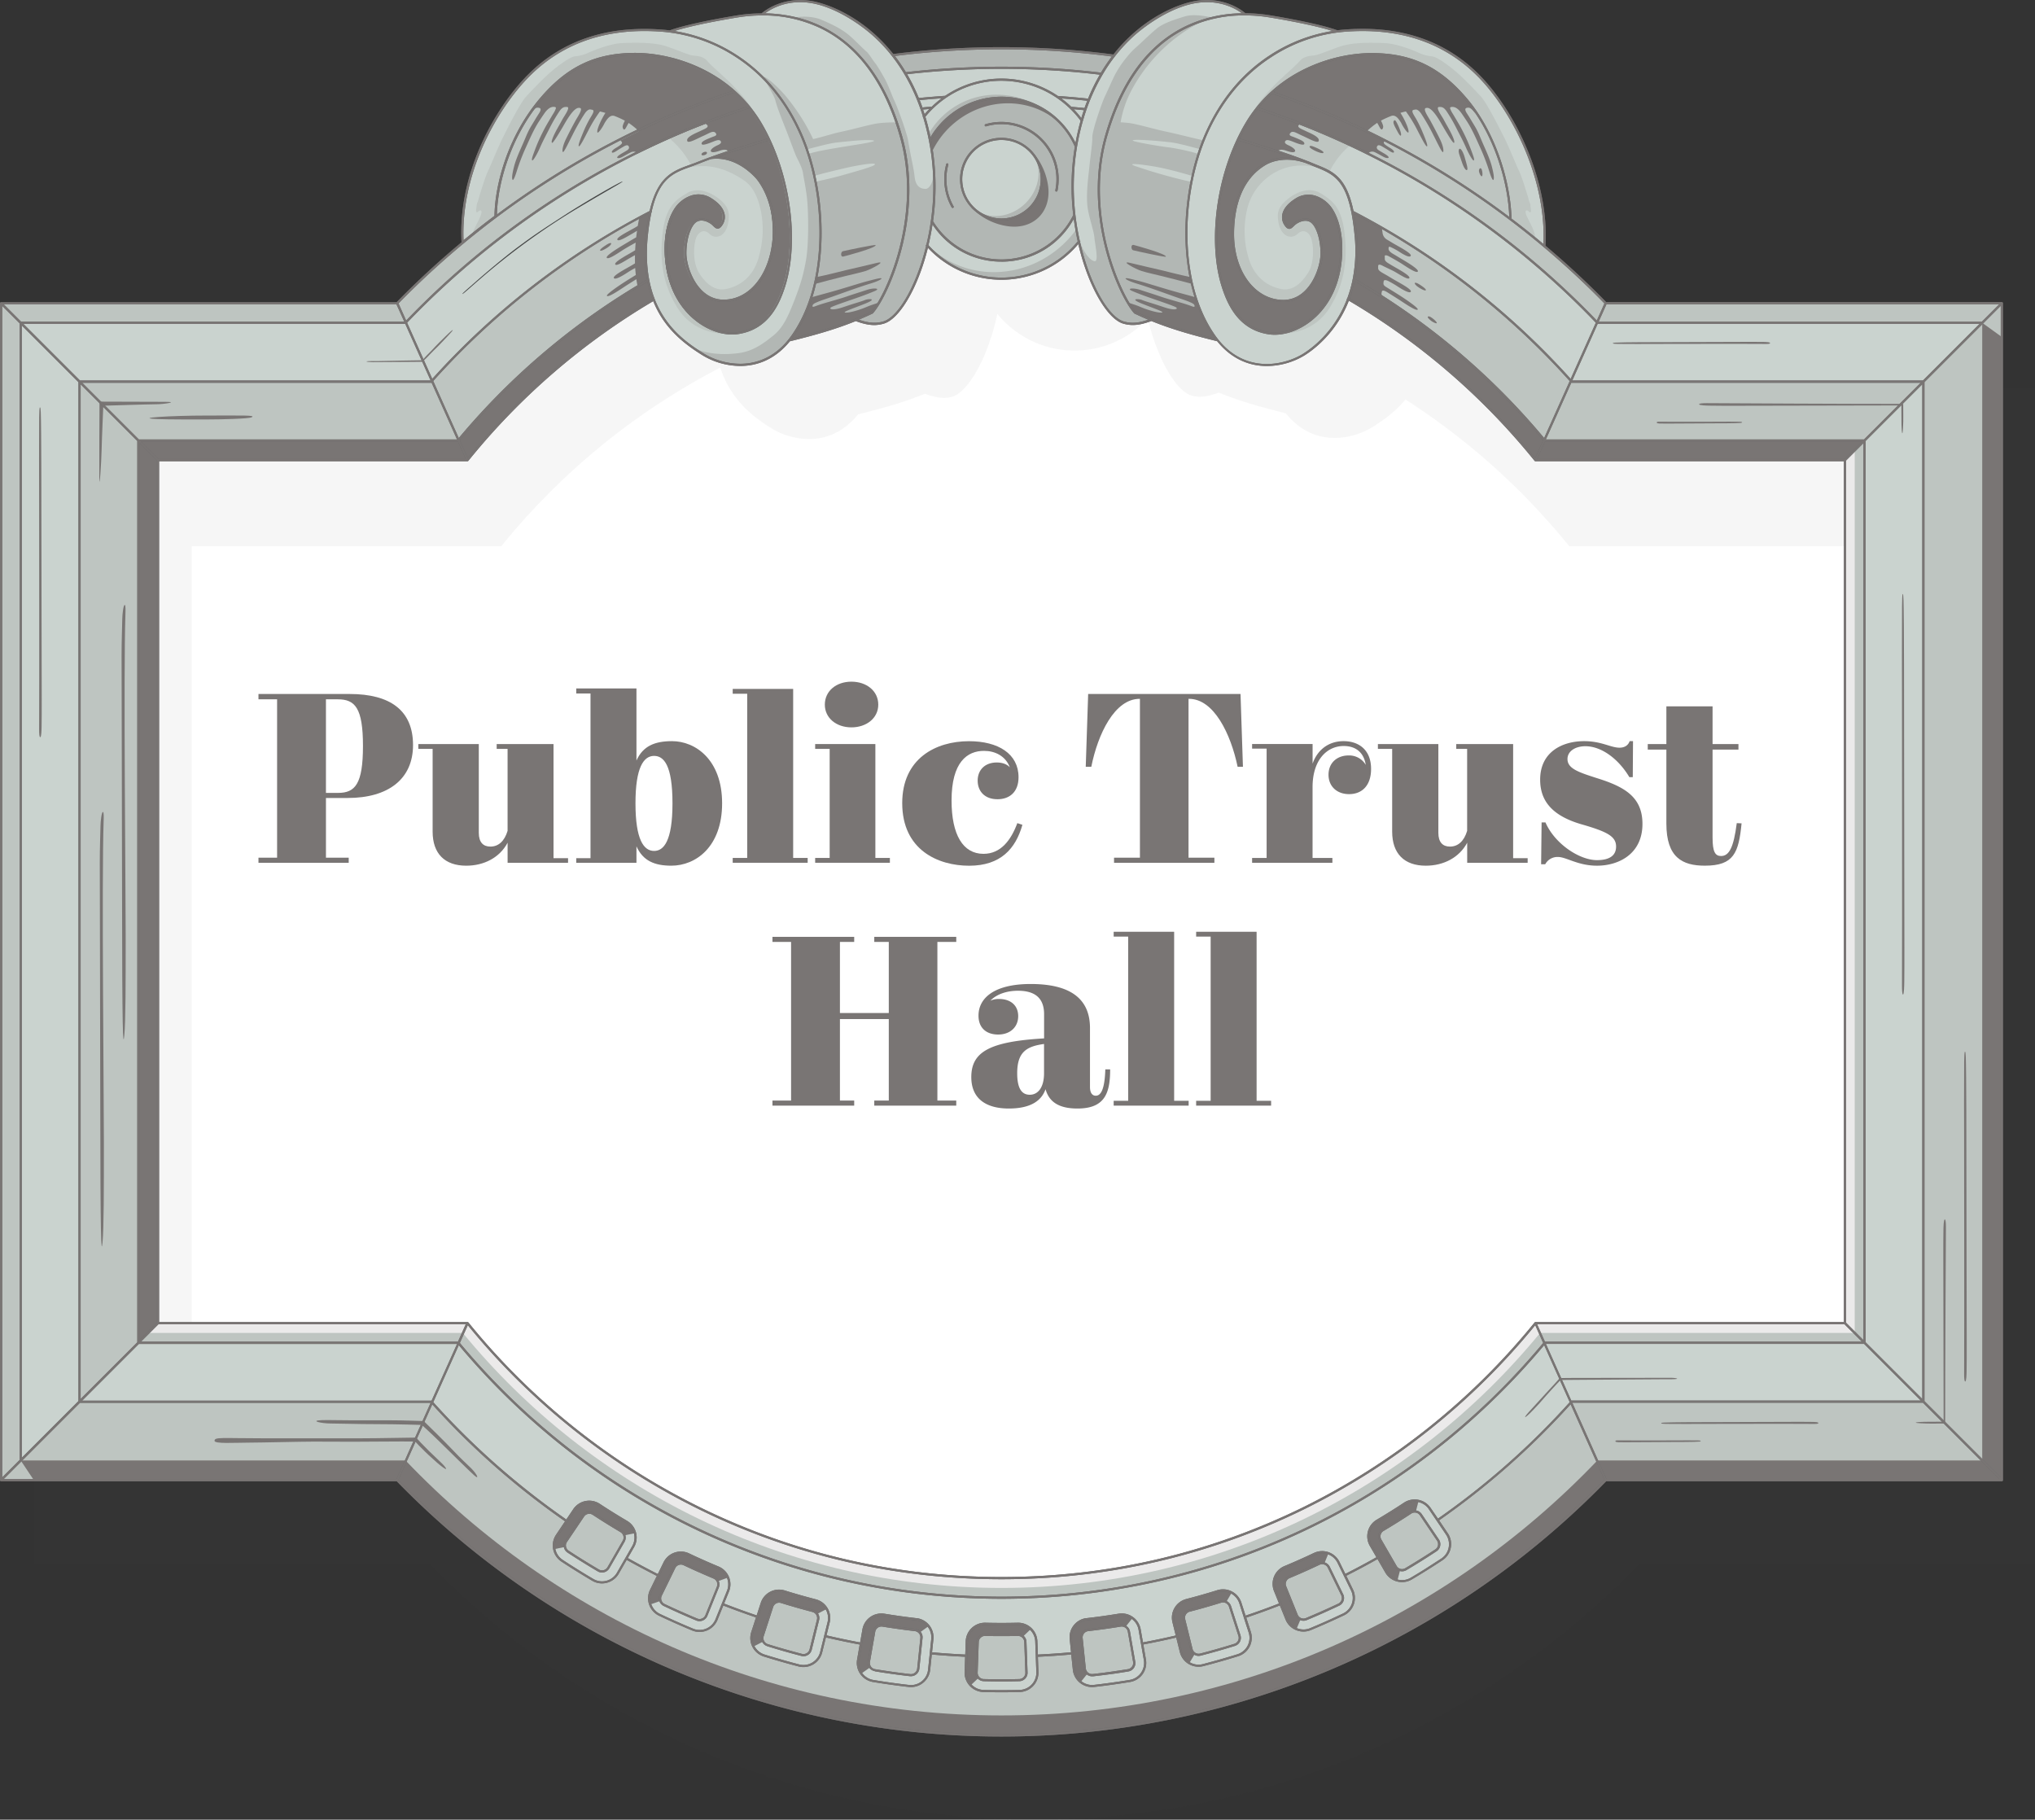 <svg xmlns="http://www.w3.org/2000/svg" viewBox="0 0 1867.43 1669.95"><rect x="0" y="0" width="1867.43" height="1669.95" fill="#333333" stroke="none"/><defs><style>.cls-1{fill:#fff;}.cls-2,.cls-8{fill:#444545;}.cls-2{opacity:0.05;}.cls-2,.cls-7{isolation:isolate;}.cls-3{fill:#cad3cf;}.cls-4{fill:#e0dddd;}.cls-5{opacity:0.3;}.cls-6,.cls-7{fill:#797574;}.cls-7{opacity:0.5;}.cls-9{fill:#686868;}</style></defs><title>Asset 1</title><g id="Layer_2" data-name="Layer 2"><g id="LAYERS"><g id="LOGO"><path id="BACKBOARD_FILL" data-name="BACKBOARD FILL" class="cls-1" d="M429.23,1214h-284V422h284c115.5-142.74,292.1-234,490-234s374.51,91.26,490,234h284v792h-284c-115.5,142.74-292.1,234-490,234s-374.51-91.27-490-234Z"/><g id="OUTSIDE_SHADOWS" data-name="OUTSIDE SHADOWS"><path class="cls-2" d="M31.43,1357h333.5c140.6,144.35,337.08,234,554.5,234s413.91-89.65,554.51-234h363.49V356h30V1436H1503.94c-140.6,144.35-337.08,234-554.51,234s-413.91-89.65-554.5-234H31.43Z"/><path class="cls-2" d="M1410,422.26h0a633.38,633.38,0,0,0-100.49-99.16c2.15-11.82,2.68-25.53.91-41.52-107.93-71.2-195.19-77.44-236.33-75.18a91.33,91.33,0,0,0-169.2-17.94C713.09,193,542.5,283.17,430,422.27H146v792h30v-713H460a632.57,632.57,0,0,1,201-163.91c10,31.09,32,46.39,47.49,56,14.85,9.24,52.05,20.58,79-13.26l.08.07c21.44-5.26,41.08-10.63,61.22-18.87,9.77,3.58,17.2,5,25,2.74,14.47-4.14,32.61-35.05,41.44-76a91.3,91.3,0,0,0,138,4.2c9.19,38.33,26.41,66.83,40.26,70.78,7.75,2.21,15.18.84,24.95-2.74,20.15,8.24,39.78,13.61,61.22,18.87l.08-.07c27,33.84,64.18,22.5,79,13.26,9.29-5.78,21-13.62,31-25.72A633.3,633.3,0,0,1,1440,501.26h254v-79Z"/></g><g id="WHITES"><path class="cls-3" d="M1417.18,225.87c3.82-63.31-31-127.42-61.57-157.62-27.37-27-66.46-44.6-122.17-40.07-2.35.19-4.42.24-6.84.47.13,0-.13,0,0,0h0c-12.38-4.56-38.06-9.76-60.6-13.5a146,146,0,0,0-23.46-2h0c-.37-.35-16.13-15.12-43-11.67-15.74,2-50.08,14.84-77.29,49.59a782.39,782.39,0,0,0-203-.45C792.07,16.24,758,3.52,742.29,1.51c-26.86-3.44-42.62,11.33-43,11.67h0a146.12,146.12,0,0,0-23.46,2c-22.53,3.74-48.25,9.2-60.63,13.76h0c.13,0-4.45-.54-6.81-.73-55.71-4.52-94.81,13.07-122.17,40.07-30.61,30.2-65.4,91.12-61.57,154.42l2.3-1.89a776.87,776.87,0,0,0-62.44,57.46H1v1080H364.5c140.6,144.35,337.08,234,554.5,234s413.91-89.65,554.51-234H1837v-1080H1473.51C1443.33,247.27,1426.61,234.15,1417.18,225.87ZM1140.08,13.2h0ZM730.46,303.52c-1,1.51-1.93,3-2.94,4.45C728.53,306.51,729.5,305,730.46,303.52Zm-27-228.85h0l-.06-.06ZM1693,1214.26H1409c-115.5,142.74-292.1,234-490,234s-374.51-91.26-490-234H145v-792H429A633,633,0,0,1,599.91,274.94c10.7,27.37,31,41.39,45.51,50.4,14.89,9.26,52.25,20.63,79.24-13.53l-.21.27.08.07c21.44-5.26,41.08-10.63,61.22-18.87l.19.46c9.77,3.58,17,4.49,24.76,2.28,13.88-4,31.14-32.55,40.32-71a91.27,91.27,0,0,0,139-3.56c8.94,40.22,26.83,70.45,41.13,74.54,7.75,2.21,15,1.3,24.76-2.28l.19-.46c20.15,8.24,39.78,13.61,61.22,18.87h0c27,34.16,64.23,22.46,79.11,13.19,13.95-8.68,31.07-25.24,40.79-50.94A633,633,0,0,1,1409,422.25h284v792Z"/></g><g id="GREY_02" data-name="GREY 02"><path class="cls-1" d="M1693,422.26v792H1409c-115.5,142.74-292.1,234-490,234s-374.51-91.26-490-234H145l-9,9H424.71c117.19,142.86,295.09,234,494.29,234s377.1-91.14,494.29-234H1702v-810Z"/><path class="cls-1" d="M1230.14,249.7l2.64,1.46"/><path class="cls-1" d="M597,266.21a642.14,642.14,0,0,0-172.26,147H136v810l-9,9v-828H420.47A651.1,651.1,0,0,1,594.8,257.06"/><path class="cls-4" d="M987.78,210.34s0,.06,0,.09c0-.27-.1-.54-.14-.81Z"/><path class="cls-4" d="M569.16,129l.09,0,0,0Z"/><path class="cls-4" d="M674.11,306c1-.06,2-.14,3-.28C676.11,305.87,675.11,306,674.11,306Z"/><path class="cls-4" d="M692.82,105.34l-.07-.1a1.17,1.17,0,0,0,0,.11Z"/><g class="cls-5"><path class="cls-6" d="M674.11,306c1-.06,2-.14,3-.28C676.11,305.87,675.11,306,674.11,306Z"/><path class="cls-6" d="M863.73,214.8l.07-.06-.08-.1-1-1.08C863.08,214,863.39,214.4,863.73,214.8Z"/><path class="cls-6" d="M978.91,119.73c-.32-.39-.66-.75-1-1.13.31.39.61.79.91,1.18Z"/><path class="cls-6" d="M919,62.2a764.52,764.52,0,0,1,92,5.54,189.89,189.89,0,0,1,11.3-16.65,782.82,782.82,0,0,0-202.92-.47,139.8,139.8,0,0,1,11.36,16.69A764.07,764.07,0,0,1,919,62.2Z"/><path class="cls-6" d="M701.37,72h0l-.17-.18c2.86,6.54,8.94,14.8,10.46,20.88s7.17,20.2,9.77,26.71,8,21.72,9.77,25.19,5,9.77,5.65,14.12,2.61,13.47,3.69,23,1.17,25.72,1,31.86c-.17,9.38-.73,18.71-2,25.71-2.21,12.16-4.41,20.4-10.1,35.15s-10.5,26-19.65,33.39S691.18,322.2,678.27,324c-12.17,1.7-33.82,2.08-46.82-8.23,4.67,4.24,9.38,6.64,13.58,9.27,14.86,9.31,52.39,21.15,79.48-12.93h0c21.44-5.19,40.75-10.53,60.91-18.7,9.66,3.8,17.53,4.78,25.26,2.57,13.85-4,31.05-32.42,40.25-70.72A91.29,91.29,0,0,0,990,221.69c9,40.09,26.79,70.22,41.07,74.3,7.75,2.21,15.63,1.23,25.32-2.59h0c20,8.15,39.54,13.49,60.84,18.72l.08-.07q-1.56-1.95-3.07-4.11c-25.89-37-30.39-92.85-21-141a481.82,481.82,0,0,1-51.57-14.56c-9.56-3.48,8.25-1.3,20,.87,11.11,2.06,25.33,6.06,32.71,8.32l0,.13c1.54-7,3.39-13.89,5.51-20.46a199.86,199.86,0,0,0-26-5.8c-7-.87-18.24-2.61-28.67-4.78s-5.21-2.61,3.91-2.17,18.24,1.3,25.63,2.17c6.91.81,20.29,4.67,26.61,6.23,1-2.75,2-5.45,3-8.08-13.65-3.07-24.66-6-34.84-8.14-10.43-2.17-26.5-7-33.88-7.82-2.37-.28-4.92-.47-7.3-.6a96.22,96.22,0,0,1,8.85-27.21c16.35-32.28,44.43-56.46,71-67.48q2.54-.69,5-1.26c-5.86-1.3-17.62-3.8-26.09-1.19s-18.9,5.9-24.76,10.46-15.64,14.3-20.2,18.21a71,71,0,0,0-8.33,8.91,94.83,94.83,0,0,0-11,16.56c-3.28,6.75-7,15.36-8.72,18.84-2.61,5.21-11.73,31.28-11.73,37.79q0,.66,0,1.41c0,1.53-.14,2.93-.32,4.79-.59,6.51-1.78,14.6-2.26,19.87-.63,6.94-3.7,27.3-1.54,39.82.86,5,2.22,9.81,2.89,12.34,1.53,5.83,2.78,10.07,3.2,14.29.65,6.52,3.26,18.24,1.3,20.85-1.61,2.14-9.74-3-15-18.34-1-4.14-2.86-10.5-2.86-10.5a96.19,96.19,0,0,1-10.93,12.66c-36.06,35-92.26,35.61-125.76,1.48,1.66-4.85,3.06-12.69,4.1-21.27a74.5,74.5,0,0,0,7.54,10.25,1.83,1.83,0,0,0-.13-.16c.36.41.71.83,1.08,1.24a74.69,74.69,0,0,0,122.22-17.13h0a223.23,223.23,0,0,1,.23-55c.37-2.77.77-5.49,1.22-8.16h0a74.2,74.2,0,0,0-10.64-17.3c-.09-.11-.17-.22-.26-.32l-.81-1c-14.45-17-35.58-28.1-58.88-28.73a71.52,71.52,0,0,0-62.2,32l0,0c-.82,1.24-1.59,2.4-2.34,3.8.79,3.78,1.57,7.83,1.94,9.9q.82,4.77,1.49,9.75a105.72,105.72,0,0,1,.73,18.7c.08,5.38-3.34,12.22-6.92,12.22-6.27,0-9.34-4-10.1-10.75-1.12-9.94-3.15-16.29-6.19-34.53-2.27-10-10.24-31.23-12.38-35.51-1.78-3.56-4.48-11.43-7.82-18.24-1.24-2.57-7.51-13.54-9.77-16.29-2.76-3.37-5.66-8.62-8.14-10.75-4.56-3.91-11.73-11.73-17.59-16.29s-13.79-8.69-23.89-12.92c-8.17-3.43-19.14-3.15-25-1.85C749.44,21.07,772,32,791.38,54.71a125.54,125.54,0,0,1,12,16.27,192.83,192.83,0,0,1,19.4,41.3c-1.27,0-9.57,0-16.38.82-7.39.85-23.47,5.58-33.91,7.72-8.82,1.81-15.07,4.24-26.31,6.82a180,180,0,0,0-15.64-26.93c-2.2-3.22-5.73-8-9.56-12.6-9.56-11.29-21.69-20.63-19.8-16.32ZM919,127.47a36.79,36.79,0,0,1,25.93,10.64c.17.16.56.57.65.66l-.16-.17c11.69,12.89,9.7,34.24-4.68,48.2-14.63,14.2-36.54,15.35-49,2.59A36.95,36.95,0,0,1,919,127.47ZM802.88,150.9c-.54,1.85-17.7,6.41-28.56,9.56s-26,6.3-26,6.3c-.43-2.28-1-5.32-1-5.32,4.34-1.52,28.24-7.38,36.27-8.9S803.42,149.05,802.88,150.9ZM740.63,137c6.32-1.54,19.71-5.36,26.63-6.15,4.82-.55,15.06-1.61,20.87-2,3.91-.41,29.16-1.07,0,3.58s-39.36,6.48-46.27,8.86C741.39,139.77,740.36,136.18,740.63,137Z"/><path class="cls-6" d="M597.08,194l-.06.26.36-.19Z"/><path class="cls-6" d="M1221.93,184.59l.17.17.14.13Z"/><path class="cls-7" d="M1473.5,278.26h0a813.51,813.51,0,0,0-64.64-59.54c-.1-7.8-7.94-18.87-8.73-22.85-.87-4.34,2.18-2.61,3.11-1.49s1.85.19,1.67-1.48-.56-5.93-1.11-6.86-1.67-5.75-2.23-7.23-4.64-15.76-7.6-21.88-9-21.45-13.37-30.17-16.14-32.27-21.81-38.38S1344,72.68,1337,66.57s-18.32-14.39-22.68-14.83a36.38,36.38,0,0,1-11.78-3.05c-3.93-1.74-20.06-8.72-32.27-9.16S1241,38.66,1228.82,43s-19.19,7.41-22.68,7.85-9.59.44-13.52,5.23-17.45,15.7-26.17,25.3-13.48,14.79-17.39,23.87a1.17,1.17,0,0,1,0,.11l0,0q-2.34,3.33-4.5,6.89a148.57,148.57,0,0,0-7.78,14.34l-.54,1.13c-21.09,44.34-25.52,99.14-14.05,135.08,5.16,16.15,15.29,39,42.57,43,1,.12,2,.21,3,.28,23.37,1.83,42.19-6.66,53-24.57s16.57-38.36,13-68.2c-1.81-15.31-6.3-23.29-11.66-28.5a56.32,56.32,0,0,0-10.5-7.55c-9.77-6-22.15-1.09-30.3,5.76-7.79,6.55-9.63,11.37-8.33,19.84,2.25,14.6,12,17.16,17.78,11.77,5.07-4.69,9.45-1.95,11.73,2.28,2.91,5.41,4.23,23.34-2,33.23-6.52,10.43-14.66,17.27-25.41,15-9-1.91-23.46-8.36-29.32-28.34a86.52,86.52,0,0,1-1.49-44,52.59,52.59,0,0,1,27.5-35.5c10.94-5.66,24.71-7.42,41.75-2.58l6.66,2.51a74.53,74.53,0,0,1,18.88-24,758.06,758.06,0,0,1,226.76,163.07H1819l-54,54H1442.25a703.81,703.81,0,0,0-201.06-155.86h0a208,208,0,0,1,3,21.1c2.2,22.88-.79,42.08-6.57,57.88l-.42,1.09A632.83,632.83,0,0,1,1409,422.29h284v792H1409c-115.5,142.74-292.1,234-490,234s-374.51-91.26-490-234H145v-792H429A633.22,633.22,0,0,1,600,274.92l-.1,0c-6-15.4-9-35-6.18-60.35a184.58,184.58,0,0,1,3.3-20.33,704.78,704.78,0,0,0-201.27,156H73v936l-54,54v-1044H372.14A757.87,757.87,0,0,1,613.65,126.45a79.75,79.75,0,0,1,20.66,25.43h0L631.52,153l-1.38.54c-1.25.5-2.49,1-3.68,1.55l1.8-.38c.86-.24,1.7-.46,2.54-.66l.77-.17,1.77-.38.82-.15c.59-.11,1.19-.21,1.77-.29l.69-.1c.78-.11,1.56-.2,2.33-.28H639q1.26-.12,2.49-.18h.26l2.12-.06h.45q1,0,2,0h.35c.76,0,1.52.07,2.27.13h0c14.24,1.13,25.66,7.48,33.83,13s12.6,15.2,15.2,26.93a86.49,86.49,0,0,1,0,36.45h0c-.25,1.22-.53,2.46-.84,3.71l-.06.26c-.32,1.28-.66,2.58-1,3.88-5.86,20-20.31,26.43-29.32,28.34a19,19,0,0,1-1.91.31l-.64.05c-.41,0-.82.07-1.22.07l-.75,0c-.35,0-.7,0-1,0s-.53-.06-.79-.1-.64-.08-1-.14l-.81-.18c-.29-.07-.59-.14-.88-.23l-.82-.26-.81-.3-.84-.35c-.25-.11-.5-.23-.74-.36s-.57-.29-.85-.45l-.67-.4-.87-.55c-.2-.13-.39-.27-.58-.41l-.91-.67-.45-.37c-.33-.27-.67-.55-1-.84l-.22-.21a42.15,42.15,0,0,1-6.09-7.16c-.53-.77-1.05-1.55-1.56-2.37-6.18-9.89-4.87-27.82-1.95-33.23,2.28-4.24,6.84-7.17,11.73-2.28s15,3.52,17.27-11.08c1.3-8.47,0-14-7.82-20.52-8.14-6.84-20.52-11.73-30.3-5.76-9.3,5.68-19.22,11.29-22.15,36.05-3.29,27.8,1.42,47.36,10.88,64.46,0,.08.09.17.13.25.65,1.17,1.33,2.34,2,3.49,10.83,17.91,29.66,26.4,53,24.57-.67,0-1.36.05-2,.05H672a35.84,35.84,0,0,0,4.07-.33c27.28-4,37.41-26.81,42.57-43,7.86-24.61,8.24-58.06.94-90.94,0,0,0-.08,0-.12-.13-.62-.32-1.46-.57-2.45-1.14-4.85-2.43-9.68-3.91-14.46-2.39-8.37-5.11-17.27-6.64-21a155.27,155.27,0,0,0-11.1-21.59c-1.55-2.55-4-6.12-4.51-6.89h0l-.07-.1a0,0,0,0,0,0,0c0-.08-.06-.09,0,0-3.92-9.09-8.71-14.32-17.39-23.87s-22.24-20.5-26.17-25.3-10-4.8-13.52-5.23S625.22,47.38,613,43s-29.22-3.93-41.43-3.49-28.35,7.41-32.27,9.16a36.06,36.06,0,0,1-11.78,3.05c-4.36.44-15.7,8.72-22.68,14.83S488.71,82.27,483,88.38,465.59,118,461.23,126.76s-10.4,24-13.37,30.17-7.05,20.4-7.6,21.88-1.67,6.31-2.23,7.23-.93,5.19-1.11,6.86.74,2.6,1.67,1.48,4-2.85,3.11,1.49a7.7,7.7,0,0,1-.23.88c0,.09-.07.2-.1.3s-.15.47-.25.72l-.14.36c-.1.26-.2.52-.32.79l-.15.34c-.13.3-.26.61-.41.93a2.72,2.72,0,0,0-.11.25c-.17.37-.34.75-.53,1.14,0,0,0,0,0,0-2.28,4.79-5.54,10.75-6.67,14.42h0l0,0,.58-.46-.61.5v0h0v0a779.47,779.47,0,0,0-68.26,62.22H1v1080H364.5c140.6,144.35,337.08,234,554.5,234s413.91-89.65,554.51-234H1837v-1080H1473.5Zm291.5,1008H1442.25a706,706,0,0,1-123,108.8h0l8.57,12.69a16.76,16.76,0,0,1-4.67,23.36c-4.59,3-9.29,6.05-14,9s-9.37,5.78-14.06,8.56a16.66,16.66,0,0,1-12.79,1.8l2.54-9.67a6.75,6.75,0,0,0,5.16-.73q7-4.12,13.86-8.44t13.76-8.84a6.76,6.76,0,0,0,1.89-9.42L1311,1400.7l-7.2-10.66a6.72,6.72,0,0,0-4.26-2.84l-.27,0,2.48-9.73a16.66,16.66,0,0,0-12.4,2.19h0l-.34.22c-4.11,2.71-8.3,5.41-12.48,8s-8.37,5.17-12.56,7.65l-.35.21a16.66,16.66,0,0,0-5.6,22.56l6.48,11.21h0q-15,8.48-30.36,16.22h0l6.55,13.43a16.76,16.76,0,0,1-7.89,22.48c-5,2.36-10,4.69-15.08,6.93s-10.08,4.42-15.12,6.52a16.64,16.64,0,0,1-12.92,0l3.87-9.22a6.77,6.77,0,0,0,5.21,0q7.47-3.1,14.9-6.42t14.86-6.83a6.75,6.75,0,0,0,3.18-9.06l-6.53-13.4-5.79-11.87a6.73,6.73,0,0,0-3.83-3.41l-.26-.09,3.82-9.29a16.69,16.69,0,0,0-12.59.44h0l-.37.17c-4.44,2.11-9,4.19-13.48,6.2s-9,4-13.51,5.82l-.37.16a16.68,16.68,0,0,0-8.7,21.56l5,12.26h0q-16.12,6.32-32.63,11.86l0,0,4.52,14a16.75,16.75,0,0,1-11,21.14c-5.25,1.63-10.6,3.23-15.9,4.74s-10.61,3-15.89,4.32a16.67,16.67,0,0,1-12.79-1.83l5.13-8.58a6.74,6.74,0,0,0,5.15.73q7.83-2,15.66-4.25t15.67-4.67a6.75,6.75,0,0,0,4.43-8.52l-4.49-13.91h0l-4.15-12.85a6.72,6.72,0,0,0-3.55-4l5.09-8.66a16.66,16.66,0,0,0-12.52-1.34h0l-.39.12c-4.7,1.46-9.48,2.89-14.22,4.23s-9.47,2.64-14.2,3.86l-.39.11a16.67,16.67,0,0,0-11.65,20.12l3.23,13.05h0q-15.92,3.73-32.1,6.74h0l2.59,14.83a16.76,16.76,0,0,1-13.8,19.42c-5.43.89-10.95,1.73-16.41,2.49s-10.91,1.45-16.33,2.07a16.68,16.68,0,0,1-12.41-3.58l6.27-7.79a6.76,6.76,0,0,0,5,1.44q8-.91,16.09-2t16.17-2.45a6.75,6.75,0,0,0,5.57-7.82l-2.59-14.8-2.26-12.9a6.73,6.73,0,0,0-2.73-4.33l-.23-.15,6.24-7.87a16.69,16.69,0,0,0-12.21-3.07h0l-.4.06c-4.85.8-9.79,1.54-14.67,2.22s-9.75,1.3-14.59,1.85l-.4,0a16.67,16.67,0,0,0-14.33,18.31l1.34,12.94h0q-16.17,1.48-32.53,2.23l.52,15a16.75,16.75,0,0,1-16.35,17.33c-5.5.13-11.08.2-16.59.2s-11-.07-16.46-.2a16.69,16.69,0,0,1-11.8-5.26l7.28-6.85a6.81,6.81,0,0,0,4.76,2.12q8.09.2,16.22.2t16.35-.2a6.74,6.74,0,0,0,6.59-7l-.52-15-.46-13.12a6.71,6.71,0,0,0-2.11-4.67l-.2-.18,7.27-6.93a16.67,16.67,0,0,0-11.67-4.72h-.41c-4.92.12-9.91.18-14.83.18s-9.83-.06-14.71-.18h-.4a16.68,16.68,0,0,0-16.72,16.16l-.46,13.09h0q-16.37-.73-32.53-2.22v0l-1.57,15a16.75,16.75,0,0,1-18.58,14.9c-5.46-.63-11-1.33-16.46-2.09s-10.89-1.59-16.28-2.47a16.63,16.63,0,0,1-11-6.84l8.16-5.78a6.71,6.71,0,0,0,4.42,2.75q8,1.31,16,2.43t16.22,2.06a6.75,6.75,0,0,0,7.5-6l1.56-15,1.35-13a6.74,6.74,0,0,0-1.44-4.92l-.18-.21,8.15-5.86a16.68,16.68,0,0,0-10.91-6.29h0l-.4,0c-4.89-.56-9.84-1.19-14.72-1.87s-9.73-1.42-14.54-2.21l-.4-.06a16.67,16.67,0,0,0-18.79,13.69l-2.26,12.9h0v0q-16.58-3.08-32.87-6.92h0l-3.64,14.68a16.76,16.76,0,0,1-20.48,12.18c-5.32-1.38-10.71-2.85-16-4.36s-10.57-3.09-15.78-4.71a16.62,16.62,0,0,1-9.9-8.3l8.88-4.59a6.77,6.77,0,0,0,4,3.34q7.73,2.4,15.55,4.64t15.78,4.3a6.76,6.76,0,0,0,8.26-4.9l3.63-14.64,3.14-12.64a6.72,6.72,0,0,0-.75-5.07l-.14-.23,8.89-4.67a16.69,16.69,0,0,0-9.93-7.74h0l-.39-.11c-4.76-1.24-9.58-2.55-14.31-3.9s-9.44-2.76-14.1-4.21l-.39-.12a16.67,16.67,0,0,0-20.51,11l-4,12.28,0,.08q-16.1-5.41-31.83-11.58h0l-5.69,14.08a16.76,16.76,0,0,1-22,9.18c-5.08-2.11-10.2-4.32-15.24-6.57s-10-4.54-15-6.88a16.66,16.66,0,0,1-8.64-9.61l9.44-3.3a6.8,6.8,0,0,0,3.48,3.87q7.3,3.46,14.74,6.78t15,6.47a6.76,6.76,0,0,0,8.87-3.7l5.68-14,4.86-12a6.72,6.72,0,0,0,0-5.12l-.11-.25,9.46-3.38a16.68,16.68,0,0,0-8.74-9.06h0l-.37-.16c-4.54-1.89-9.12-3.87-13.62-5.87s-9-4-13.37-6.15l-.37-.17a16.67,16.67,0,0,0-21.84,8l-5.65,11.58h0q-14.89-7.48-29.37-15.65h0L567,1443.73a16.76,16.76,0,0,1-23,6.07c-4.74-2.79-9.51-5.69-14.19-8.6s-9.31-5.88-13.87-8.87a16.66,16.66,0,0,1-7.23-10.7l9.8-2a6.75,6.75,0,0,0,2.92,4.31q6.76,4.44,13.67,8.74t14,8.48a6.75,6.75,0,0,0,9.29-2.44l7.78-13.53,6.24-10.84a6.72,6.72,0,0,0,.6-5.34h0l9.83-2a16.69,16.69,0,0,0-7.41-10.18h0l-.35-.21c-4.24-2.5-8.51-5.09-12.69-7.69s-8.32-5.25-12.39-7.93l-.34-.22a16.66,16.66,0,0,0-22.73,4.88L520,1395.88h0a705.68,705.68,0,0,1-124.19-109.61H73l54-54H420.47c118.86,143,298.07,234,498.53,234s379.66-91,498.52-234H1711v-828l54-54Z"/></g></g><g id="GREY_01" data-name="GREY 01"><path class="cls-6" d="M1237.09,274.34A633.14,633.14,0,0,1,1409,422.25h284l18-18H1417.52a651,651,0,0,0-175.19-147.69S1239.64,270,1237.09,274.34Z"/><path class="cls-6" d="M1035.15,277.55c3.23,1.32,6.26,1.93,11.44,4.14,7.66,3.26,16,5.38,19.06,5.21,4.4-.23-6-3.53-17.92-8.31s-2.71-4.56.33-3.26,8.31,2.61,19.87,6.52c11,3.72,13.41,1.47,11.24.16s-13.74-5.21-19.38-7.17c-6.25-2.16-13.68-4.72-20.85-7.82-5.62-2.43,1-3.1,7.33-1,4.71,1.57,11.13,3.53,19.38,6.35,7.29,2.49,17.59,5.05,25.25,7.66,3.25,1.11,5.54,2.43,5.32.69s-2.06-2.48-4.67-3.62c-3.48-1.52-8.52-3-15.91-5.68-9-3.22-23.06-8.31-32.8-11.26-7.17-2.17-10.86-4.34-9.77-4.78s6.73,1.09,12.6,2.61,12.38,3.69,25.63,7.6,20,5.45,26.12,7.4h0A129.35,129.35,0,0,0,1114.3,308q1.52,2.16,3.07,4.11l-.08.07c-21.44-5.26-41.08-10.63-61.22-18.87q-7.2-2.94-14.52-6.42a63.82,63.82,0,0,1-6.47-9.27Z"/><path class="cls-6" d="M1284.94,271.44c-2.76-1.78-7.26-4.57-11.45-7.14h0c-3.12-1.91-4.27-2.61-3.92-4.95.11-.71,0-.09.16-1.25s1.65-1.53,4.64,0h0c2.49,1.33,5,2.74,7.58,4.41,4.72,3.1,11.73,7.25,12.71,5.13,1.08-2.34-12.22-9-16.78-11.81-2.2-1.34-3.8-2.29-5.41-3.25-5.07-2.85-7.73-4.15-7.81-6.41,0-.12,0-.12,0-.42s0-.58,0-.87,0-.44,0-.73c.11-2,2.22-1.33,4.64,0,1.25.69,8.6,4.06,10.34,5.06,4.9,2.8,12.71,8.06,13.68,5.95,1.08-2.34-11.73-9-16.29-11.73l-3-1.82h0c-3-1.83-3.28-3.1-3.27-4,0-.57,0-.93-.06-2.34s1.58-1.3,4.43.27c4.28,2.37,9,5.05,11.87,6.93,4.72,3.1,13.14,8.74,14.12,6.62,1.08-2.34-13.45-10.49-18-13.26-2.09-1.27-2-1.23-4.32-2.59s-4.81-3.07-4.56-5.25c.08-.67-.2-2.4,2.36-1a57.66,57.66,0,0,1,7,3.78c4.72,3.1,10,6.07,11,3.95,1.08-2.34-12.22-9-16.78-11.81-2-1.22-3.52-2.13-5-3h0a8.23,8.23,0,0,1-4.13-6.47h0c-.21-1.49-.44-2.93-.67-4.33h0q-13.24-7.61-26.85-14.65a211.47,211.47,0,0,1,3,21,138.74,138.74,0,0,1-1.85,41.12h0q12.6,7.28,24.85,15.09h0l5,3.22c-3.06-2-4.79-3.6-4.37-5.81l0-.17.15-.69c0-.2.1-.43.16-.72.15-.72.91-1.67,4.67.55,3.22,2,6.63,4.14,9.74,6.12,4.78,3,17.17,11.82,18.46,9.88C1301.88,282.73,1290.15,274.8,1284.94,271.44Z"/><path class="cls-6" d="M1040.32,224.8c-2.88-.63-2.35,4.42-.51,4.86,4.55,1.09,29.91,6.71,30.07,5.86C1070.38,233,1042.13,225.2,1040.32,224.8Z"/><path class="cls-6" d="M1368.89,152.39c-2.17-8.25-6.73-17.16-10.21-25.63s-5.21-10.64-8.69-16.51c-.7-1.19-1.36-2.27-2-3.3l-.12-.19c-.17-.27-.34-.55-.51-.81l-.88-1.38-.2-.31c-.06-.09-.12-.19-.18-.27-1-1.57-2.32-4.08-.57-4.87a5.48,5.48,0,0,1,2.2-.31c1.71.14,3.42,1.83,6.46,5.63-.94-1.33-1.24-3.29-2.38-4.83l.13,0c-1.3-1.76-2.66-3.48-4-5.19s-2.67-3.33-3.83-4.6l-.13-.13c-27-31-54.16-39.36-84.1-39.61-27.09-.23-64.46,9.77-92.65,34.69a122.07,122.07,0,0,0-22.72,27.45,148.57,148.57,0,0,0-7.78,14.34l-.54,1.13c-21.09,44.34-25.52,99.14-14.05,135.08,5.16,16.15,15.29,39,42.57,43,22.59,3.28,57.9-15.88,64.83-61.21,3.28-21.47-.11-40.4-7.3-51.9-6.84-10.93-20.62-17.35-32.44-10-13.68,8.51-14,17.56-10.1,23.42s5.72,1.15,9.12-1.28c4.56-3.25,10.87-5,15.42-1.07s8.65,15.06,8.65,28.72S1202.52,276,1177.73,276c-25.58,0-46.27-25.52-46.19-61.48,0-26.07,7.36-51.81,29.38-64.19.78-.44,1.6-.87,2.46-1.28,0,0,9.11-3.44,14.24-3.69a55.77,55.77,0,0,1,15.05.75c-6.68-2.49-13.45-4.82-20.08-7,1-2.06,3.88-2.18,8-.71,4.88,1.72,7.37,1.6,7.87.33s-1.85-3.37-5.43-5.1c-1.22-.59-5.21-2-3.48-4.24,1.52-2,5.5.17,10,1.85,4.67,1.74,7.15,2,7.38.76.43-2.28-4.29-4-9.34-6.08-2.14-.92-5-1.26-3.85-3.44.3-.34.61-.68.92-1,2.24-1.53,5.34.82,10.26,3,5.81,2.55,14.19,7.44,15.15,5,.87-2.17-1.63-4.56-8.8-7.82-2.29-1-3.19-1.52-5.65-2.61-2.27-1.09-5.29-2.38-3.87-4.2.53-.44,1.06-.89,1.6-1.32,16.55,6.17,33.33,13.33,62.32,27.34.81-1.3,3.15-2.61,6.36-1s4.55,2.43,7.52,4.05,4.55,1.08,4.67.87c.54-1-1.7-2.59-4.47-4.21s-3.63-2.1-4.63-2.75c-2.25-1.45-1.88-3.06-1.09-4s2.2-.65,4.29.57,4.28,2.52,5.86,3.58,4.19,2.65,4.85,1.91c.89-1-1.34-2.89-3.22-4-1.73-1.05-3.41-2.13-4.52-3-1.65-1.24-1.81-2.38-.74-3.23l.89-.72q-8.49-4.35-17.1-8.5h0a68.15,68.15,0,0,1,9.46-7.68c.66,1.13,1.44,2.53,2.31,4.16,1.85,3.48,2.82,1.41,3.15-.22.25-1.24-.89-3.8-2-6a83.19,83.19,0,0,1,9.45-4.29c4.25-1.54,7.09,3.34,8.74,5.8a17.43,17.43,0,0,1,.88,1.63c2.28,4.4,5.86,9.12,6.19,7.49s-.81-5-2.77-9.29a70.39,70.39,0,0,0-4.64-8.47c1.65-.48,3.33-.93,5-1.34A123.25,123.25,0,0,1,1301,120.14c3.09,5.86,7.33,14.5,8.47,14.17s-1.63-7.33-3.91-12.71a101.93,101.93,0,0,0-5.7-11.89c-.61-1.1-1.25-2.14-1.91-3.18l0-.1c-2-3.19-2.55-5.19-.79-5.6.61-.12,1.22-.22,1.83-.33,1.64-.16,3.46,1.39,4.9,3.43a188.9,188.9,0,0,1,11.34,19.79c3.69,7.17,8,16.51,8.91,15.86s.43-5.43-3-12.38-5.65-11.08-8.47-16.29c-1.89-3.49-7.49-11.26-4-11.81l.76-.09c5.09-.57,12.47,13.2,15,17.54,3.69,6.3,8.91,15,9.77,14.55s.22-3-1.95-7.6-4.13-7.6-7.38-13.68c-1.91-3.57-7.84-11.45-4.35-11.65l1.13,0c1.57,0,3.39.48,5.61,3.65a145.12,145.12,0,0,1,9.34,16.07c2.17,4.34,5.86,11.08,8.69,17.59s6.52,12.6,7.17,11.73,0-2.82-2.17-8.69a155.66,155.66,0,0,0-7.38-16.94c-3.26-6.52-5-9.12-8.69-15.42-.59-1-1.14-1.89-1.66-2.71a21.81,21.81,0,0,1-1.38-2.72c-.63-1.6-1.24-2.64,2-2.62,1.68.1,4.33.9,7.56,5.24l.44.61.12.17.68,1c.14.2.27.4.41.59,1.23,1.81,2.46,3.68,3.77,5.66,4.56,7,8.25,15.42,12.16,24.11a191.48,191.48,0,0,1,8.25,21.5c1.52,5,3.26,9.12,3.91,8S1371.06,160.64,1368.89,152.39Z"/><path class="cls-6" d="M1304.05,262c-2.39-1.63-4.78-3-5.65-2.39-.63.47.65,2.39,3.58,4.24s5.76,3.26,6.41,2.5S1306.44,263.6,1304.05,262Z"/><path class="cls-6" d="M1315.35,292.73c-1.3-1.09-4.11-3.23-5.1-2.06-.72.84,2.39,3.26,3.37,4s4.28,2.55,4.79,1.87S1316.65,293.81,1315.35,292.73Z"/><path class="cls-6" d="M1359.82,155.89c.72,2.15.87,5.65,0,5.86s-2.17-2.17-2.61-4.34S1358.73,152.64,1359.82,155.89Z"/><path class="cls-6" d="M1354.87,99.27l0,0h.09Z"/><path class="cls-6" d="M1257.84,119.08l.11-.09.16.07Z"/><path class="cls-6" d="M1341.14,137.65c2,2.75,2.82,6.3,3.69,9.34s2.39,7.82,1.52,8.9-3-1.52-4.78-6.95-2.82-7.6-3-9.77S1339.4,135.26,1341.14,137.65Z"/><path class="cls-6" d="M1281.52,112.13a48.74,48.74,0,0,1,2.93,6.41c.87,2.28,1.74,5.32,1,5.86s-2.17-2.06-3.91-5.32-3.48-6.41-2.61-7.93S1280.54,110.39,1281.52,112.13Z"/><path class="cls-6" d="M1226.49,117.75c-.52,1,.79,1.84,1.49,2.2s2.33.9,2.77,0-.84-1.87-1.63-2.28S1226.9,117,1226.49,117.75Z"/><path class="cls-6" d="M1271.58,129l-.09,0,0,0Z"/><path class="cls-6" d="M1201.78,134.34c-.68,1.35,4.37,3.81,6.71,4.81s5.54,2,6,1-2.74-2.77-5.61-4.12C1205.77,134.64,1202.41,133.1,1201.78,134.34Z"/><path class="cls-6" d="M599.9,274.93A633.15,633.15,0,0,0,429,422.26H145v792l-18,18v-828H420.47A651.1,651.1,0,0,1,594.8,257.07"/><path class="cls-6" d="M599.9,274.93c-6-15.4-9-35-6.18-60.36a183.92,183.92,0,0,1,3.38-20.72c-6.28,3.43-10.46,6.05-10.46,6.05q-.75,3.49-1.39,7.43c-.5.32-1.18.74-2.28,1.41-4.56,2.77-17.53,8.9-16.45,11.24,1,2.12,8.62-2.65,13.52-5.46,1.76-1,3.19-1.89,4.53-2.73q-.41,2.9-.77,6c-2.53,1.47-5,2.91-7.27,4.28-4.56,2.77-20.84,12.1-19.76,14.44,1,2.12,9.39-3.53,14.12-6.62,3-1.95,8-4.79,12.43-7.23-.21,2.39-.36,4.73-.47,7l-2,1.21c-4.56,2.77-17.37,9.39-16.29,11.73,1,2.12,8.78-3.14,13.68-5.95,1.77-1,3.17-1.8,4.45-2.5-.05,2.58,0,5.11,0,7.56l-2.61,1.58c-4.56,2.77-17.86,9.47-16.78,11.81,1,2.12,8-2,12.71-5.13,2.31-1.51,4.61-2.81,6.88-4,.14,2.19.34,4.32.57,6.4-3.89,2.39-7.9,4.88-10.44,6.52-5.21,3.36-16.94,11.29-16.07,12.6,1.29,1.94,13.68-6.84,18.46-9.88,2.73-1.74,5.69-3.63,8.55-5.39a102.2,102.2,0,0,0,6.67,24.61Z"/><path class="cls-6" d="M560.74,223.18c-.87-.65-3.26.76-5.65,2.39s-5,3.58-4.34,4.34,3.48-.65,6.41-2.5S561.36,223.65,560.74,223.18Z"/><path class="cls-6" d="M747.63,260.62c5.7-1.57,21-5.53,27.36-7.09,6.57-1.6,14-3.23,19.21-4.81s21-10.07,10-7.35-21.44,5-28,6.56-15.88,4.1-26.69,6.31l-.36.54c-.49,2-1,3.91-1.56,5.84Z"/><path class="cls-6" d="M806.66,277.55c-3.23,1.32-6.26,1.93-11.44,4.14-7.66,3.26-16,5.38-19.06,5.21-4.4-.23,6-3.53,17.92-8.31s2.71-4.56-.33-3.26-8.31,2.61-19.87,6.52c-11,3.72-13.41,1.47-11.24.16s13.74-5.21,19.38-7.17c6.25-2.16,13.68-4.72,20.85-7.82,5.62-2.43-1-3.1-7.33-1-4.71,1.57-11.13,3.53-19.38,6.35-7.29,2.49-17.59,5.05-25.25,7.66-3.25,1.11-5.54,2.43-5.32.69s2.06-2.48,4.67-3.62c3.48-1.52,8.52-3,15.91-5.68,9-3.22,23.06-8.31,32.8-11.26,7.17-2.17,10.86-4.34,9.77-4.78s-6.73,1.09-12.6,2.61-12.38,3.69-25.63,7.6-20,5.45-26.12,7.4h0A129.35,129.35,0,0,1,727.51,308q-1.51,2.16-3.07,4.11l.08.07c21.44-5.26,41.08-10.63,61.22-18.87q7.2-2.94,14.52-6.42a63.82,63.82,0,0,0,6.47-9.27Z"/><path class="cls-6" d="M773.88,235.42c-2.89.6-2.31-4.44-.46-4.86,4.56-1.05,30-6.44,30.12-5.59C804,227.54,775.68,235.05,773.88,235.42Z"/><path class="cls-6" d="M471.85,152.39c2.17-8.25,6.73-17.16,10.21-25.63s5.21-10.64,8.69-16.51c.7-1.19,1.36-2.27,2-3.3l.12-.19c.17-.27.34-.55.51-.81l.88-1.38.2-.31c.06-.09.12-.19.18-.27,1.05-1.57,2.32-4.08.57-4.87a5.48,5.48,0,0,0-2.2-.31c-1.71.14-3.42,1.83-6.46,5.63.94-1.33,1.24-3.29,2.38-4.83l-.13,0c1.3-1.76,2.66-3.48,4-5.19s2.67-3.33,3.83-4.6a1.59,1.59,0,0,1,.13-.13c27-31,54.16-39.36,84.1-39.61,27.09-.23,64.46,9.77,92.65,34.69a122.07,122.07,0,0,1,22.72,27.45A148.57,148.57,0,0,1,704,126.58l.54,1.13c21.09,44.34,25.52,99.14,14,135.08-5.16,16.15-15.29,39-42.57,43-22.59,3.28-57.9-15.88-64.83-61.21-3.28-21.47.11-40.4,7.3-51.9,6.84-10.93,20.62-17.35,32.44-10,13.68,8.51,14,17.56,10.1,23.42s-5.72,1.15-9.12-1.28c-4.56-3.25-10.87-5-15.42-1.07s-8.65,15.06-8.65,28.72S638.22,276,663,276c25.58,0,46.27-25.52,46.19-61.48-.05-26.07-7.36-51.81-29.38-64.19-.78-.44-1.6-.87-2.46-1.28,0,0-9.11-3.44-14.24-3.69a55.77,55.77,0,0,0-15,.75c6.68-2.49,13.45-4.82,20.08-7-1-2.06-3.88-2.18-8-.71-4.88,1.72-7.37,1.6-7.87.33s1.85-3.37,5.43-5.1c1.22-.59,5.21-2,3.48-4.24-1.52-2-5.5.17-10,1.85-4.67,1.74-7.15,2-7.38.76-.43-2.28,4.29-4,9.34-6.08,2.14-.92,5-1.26,3.85-3.44-.3-.34-.61-.68-.92-1-2.24-1.53-5.34.82-10.26,3-5.81,2.55-14.19,7.44-15.15,5-.87-2.17,1.63-4.56,8.8-7.82,2.29-1,3.2-1.52,5.65-2.61,2.27-1.09,5.29-2.38,3.87-4.2-.53-.44-1.06-.89-1.6-1.32C630.81,119.75,614,126.91,585,140.92c-.81-1.3-3.15-2.61-6.36-1s-4.55,2.43-7.52,4.05-4.55,1.08-4.67.87c-.54-1,1.7-2.59,4.47-4.21s3.63-2.1,4.63-2.75c2.25-1.45,1.88-3.06,1.09-4s-2.2-.65-4.29.57-4.28,2.52-5.86,3.58-4.19,2.65-4.85,1.91c-.89-1,1.34-2.89,3.22-4s3.41-2.13,4.52-3c1.65-1.24,1.81-2.38.74-3.23l-.89-.72q8.49-4.35,17.1-8.5h0a68.15,68.15,0,0,0-9.46-7.68c-.66,1.13-1.44,2.53-2.31,4.16-1.85,3.48-2.82,1.41-3.15-.22-.25-1.24.89-3.8,2-6a83.19,83.19,0,0,0-9.45-4.29c-4.25-1.54-7.09,3.34-8.74,5.8a17.43,17.43,0,0,0-.88,1.63c-2.28,4.4-5.86,9.12-6.19,7.49s.81-5,2.77-9.29a70.39,70.39,0,0,1,4.64-8.47c-1.65-.48-3.33-.93-5-1.34a123.25,123.25,0,0,0-10.85,17.79c-3.09,5.86-7.33,14.5-8.47,14.17s1.63-7.33,3.91-12.71a101.93,101.93,0,0,1,5.7-11.89c.61-1.1,1.25-2.14,1.91-3.18l0-.1c2-3.19,2.55-5.19.79-5.6-.61-.12-1.22-.22-1.83-.33-1.64-.16-3.46,1.39-4.9,3.43a188.9,188.9,0,0,0-11.34,19.79c-3.69,7.17-8,16.51-8.91,15.86s-.43-5.43,3-12.38,5.65-11.08,8.47-16.29c1.89-3.49,7.49-11.26,4-11.81L531.4,99c-5.09-.57-12.47,13.2-15,17.54-3.69,6.3-8.91,15-9.77,14.55s-.22-3,1.95-7.6,4.13-7.6,7.38-13.68c1.91-3.57,7.84-11.45,4.35-11.65l-1.13,0c-1.57,0-3.39.48-5.61,3.65a145.12,145.12,0,0,0-9.34,16.07c-2.17,4.34-5.86,11.08-8.69,17.59S489,148,488.36,147.17s0-2.82,2.17-8.69a155.66,155.66,0,0,1,7.38-16.94c3.26-6.52,5-9.12,8.69-15.42.59-1,1.14-1.89,1.66-2.71a21.81,21.81,0,0,0,1.38-2.72c.63-1.6,1.24-2.64-2-2.62-1.68.1-4.33.9-7.56,5.24l-.44.61-.12.17-.68,1c-.14.2-.27.4-.41.59-1.23,1.81-2.46,3.68-3.77,5.66-4.56,7-8.25,15.42-12.16,24.11a191.48,191.48,0,0,0-8.25,21.5c-1.52,5-3.26,9.12-3.91,8S469.67,160.64,471.85,152.39Z"/><path class="cls-8" d="M424.31,269.76c.38.46,8.72-7.29,16.76-14.16a628.93,628.93,0,0,1,89-64.52c27.67-16.57,41.46-23.89,41.24-24.49-.32-.88-32,17.2-52.89,30.68-21.91,14.17-27.58,17.95-42.68,29.1-14.71,10.87-34.62,28.1-39.49,32.44S424,269.35,424.31,269.76Z"/><path class="cls-6" d="M648.7,139.93c.45,1.16-1.08,2-1.89,2.29s-2.66.74-3-.26c-.43-1.15,1.14-2,2.05-2.37S648.35,139,648.7,139.93Z"/><path class="cls-6" d="M944.56,137.77c16.33,16.83,14.52,39.26-.12,53.47s-36.06,15.21-52.4-1.63l-.81.69A57.09,57.09,0,0,0,925,207.62c23.53,3.22,40-13.41,36.78-37.13a59.17,59.17,0,0,0-16.52-33.41Z"/><path class="cls-6" d="M855.21,139.38q-.8-5.5-1.81-10.73a74.69,74.69,0,0,1,125.44-8.87l.07,0c-25-30.24-71-33.46-102.78-7.21a77.62,77.62,0,0,0-20.92,26.86"/><path class="cls-1" d="M855.66,142.57c-.14-1.07-.29-2.13-.44-3.19"/><path class="cls-6" d="M1529,1265.75c-3.07,0-73.2.47-76.62.52-5.86.08-20.28.16-20.28.16-.51.62-1.69,1.65-3.75,3.91s-6.53,7-10.34,11.4c-4.29,4.93-6,7-10.86,12-8.92,9.27-9.69,8.11-4,1.82l13.25-14.52c1.66-1.82,3.32-3.62,4.92-5.35,4.2-4.57,7.73-8.28,10-11,0,0,5.77-.16,12.6-.16l89.7-.11C1538.58,1264.45,1544.67,1266,1529,1265.75Z"/><path class="cls-6" d="M1803.39,1267.82c-.77,0-1-3.15-1-7.06.23-41.16,0-188.76,0-219,0-20.82-.16-39.38,0-52.51.1-7.17-.25-24.14.78-24.12.79,0,.86,4.35,1.07,24.12.15,14.76.22,39.47.24,78.41,0,41.37.31,140.16.31,165,0,11.55,0,17.69-.12,25.34C1804.62,1261.26,1804.48,1267.82,1803.39,1267.82Z"/><path class="cls-6" d="M1668.66,1305.93c0,.62-1.5.84-3.36.82-19.62-.19-90,0-104.4,0-9.92,0-18.77.13-25,0-3.42-.08-11.51.2-11.5-.63,0-.64,2.08-.7,11.5-.87,7-.12,18.81-.18,37.37-.19,19.72,0,66.81-.25,78.65-.25,5.51,0,8.43,0,12.08.09C1665.54,1304.94,1668.66,1305.05,1668.66,1305.93Z"/><path class="cls-6" d="M1482.37,1322.58c0-.56.81-.75,1.83-.74,10.65.17,48.82,0,56.65,0,5.39,0,10.18-.12,13.58,0,1.85.07,6.24-.18,6.24.57,0,.57-1.13.63-6.24.78-3.82.11-10.21.16-20.28.17-10.7,0-36.25.23-42.68.23-3,0-4.58,0-6.56-.08C1484.07,1323.47,1482.37,1323.37,1482.37,1322.58Z"/><path class="cls-6" d="M1785,1306.38c0-55.92.51-148.79.69-180.24,0-3.91-.25-7.06-1-7.06-1.09,0-1.23,6.55-1.29,9.84-.14,7.65-.12,13.79-.12,25.34,0,22.27.23,103.92.3,150.41l-7.59.07c-.43,0-5,.06-9.8.06-3.31,0-8.23.35-8.18.78s7.83.84,10.64.84,7.88.08,10,0S1785,1306.38,1785,1306.38Z"/><path class="cls-6" d="M1746.29,912.71c-.7,0-.94-3.82-.92-8.57.21-50,0-229.22,0-266,0-25.29-.14-47.82,0-63.77.09-8.7-.23-29.31.71-29.29.71,0,.78,5.29,1,29.29.14,17.93.2,47.93.22,95.22,0,50.24.28,170.21.28,200.38,0,14,0,21.48-.11,30.78C1747.4,904.75,1747.28,912.71,1746.29,912.71Z"/><path class="cls-6" d="M372.14,1340.26H19l12,18H364.5c140.6,144.35,337.08,234,554.5,234s413.91-89.65,554.51-234H1837v-1049l-18-13v1044H1465.86c-137.66,144.18-331.77,234-546.86,234s-409.19-89.83-546.86-234"/><path class="cls-6" d="M1746.49,370.66c-55.92,0-148.79-.51-180.24-.69-3.91,0-7.06.25-7.06,1,0,1.09,6.55,1.23,9.84,1.29,7.65.14,13.79.12,25.34.12,22.27,0,103.92-.23,150.41-.3,0,0,.07,7.16.07,7.59s.06,5.05.06,9.8c0,3.31.35,8.23.78,8.18s.84-7.83.84-10.64.08-7.88,0-10S1746.49,370.66,1746.49,370.66Z"/><path class="cls-6" d="M196.87,1322.27c0-3.7,6.55-2.33,44.34-2.33h89.92c16.29,0,43.66-.65,50.82-.65,0,0,4.46,5.72,23.11,23.24,1.82,1.71,4.75,5,4.24,5.53s-4.95-2.88-8.34-5.85c-5.21-4.56-10-9-14.44-13.57-.91-.94-3.37-3.21-5.54-5.76,0,0-23.16-.08-38.33.11-17.81.22-42.14,0-55.17,0-11.45,0-46.76.9-59.27.93C215.39,1323.94,196.87,1325.15,196.87,1322.27Z"/><path class="cls-6" d="M144.78,384.6c9.77.41,32.9.33,45.94.33s37.14-.65,40.07-1.95c4.8-2.13-8.8-1.63-41.38-1.63S121.32,383.62,144.78,384.6Z"/><path class="cls-6" d="M346.25,331.37c3.07,0,17.41-.37,20.83-.42,5.86-.08,20.42-.33,20.42-.33.51-.62,1.27-1.26,2.62-2.84,2-2.31,5.36-5.31,9.32-9.76,1.79-2,4.89-4.94,9.23-9.23,9.34-9.23,8.14-6.41,2.06-.22-4.43,4.51-6.3,6.84-9.45,9.88-1.77,1.71-5,4.89-6.62,6.62-4.2,4.57-4.34,4.18-6.62,6.9,0,0-5.77.16-12.6.16s-28.59.2-33.54.2S330.53,331.17,346.25,331.37Z"/><path class="cls-6" d="M114.48,555.15c.9,0,.73,5.13.6,9-1.8,52.75.25,253.37.25,294,0,43.16,0,79-1.25,92s-2-4.31-2.07-126.46c0-55.48-.45-188.25-.45-221.57,0-15.49.48-23.8.64-34.06C112.27,563.61,113.21,555.15,114.48,555.15Z"/><path class="cls-6" d="M94.48,745.15c.9,0,.73,5.13.6,9-1.8,52.75.25,253.37.25,294,0,43.16,0,79-1.25,92s-2-4.31-2.07-126.46c0-55.48-.45-188.25-.45-221.57,0-15.49.48-23.8.64-34.06C92.27,753.61,93.21,745.15,94.48,745.15Z"/><path class="cls-6" d="M1520.3,387.73c0-.56.81-.75,1.83-.74,10.65.17,48.82,0,56.65,0,5.39,0,10.18-.12,13.58,0,1.85.07,6.24-.18,6.24.57,0,.57-1.13.63-6.24.78-3.82.11-10.21.16-20.28.17-10.7,0-36.25.23-42.68.23-3,0-4.58,0-6.56-.08C1522,388.62,1520.3,388.52,1520.3,387.73Z"/><path class="cls-6" d="M91.31,368.57c-.18,19.07-.18,54.26-.18,69.24s1.89-13.74,2.11-24.48,1.57-40.29,1.57-41c0,0,42.3-1.34,48.79-1.34s21.26-2.24,7.83-2.24S91.31,368.57,91.31,368.57Z"/><path class="cls-6" d="M1039.22,1484.91a16.69,16.69,0,0,0-12.21-3.07h0l-.4.06c-4.85.8-9.79,1.54-14.67,2.22s-9.75,1.3-14.59,1.85l-.4,0a16.67,16.67,0,0,0-14.33,18.31l2.9,28a16.65,16.65,0,0,0,6.17,11.33l6.27-7.79a6.71,6.71,0,0,1-2.49-4.57l-2.9-28a6.74,6.74,0,0,1,5.76-7.37l.16,0q7.41-.86,14.83-1.88t14.91-2.26l.16,0a6.71,6.71,0,0,1,4.6,1Z"/><path class="cls-6" d="M758.65,1476.53a16.69,16.69,0,0,0-9.93-7.74h0l-.39-.11c-4.76-1.24-9.58-2.55-14.31-3.9s-9.44-2.76-14.1-4.21l-.39-.12a16.67,16.67,0,0,0-20.51,11l-8.66,26.75a16.61,16.61,0,0,0,1.06,12.85l8.88-4.59a6.71,6.71,0,0,1-.43-5.18l8.66-26.75a6.74,6.74,0,0,1,8.25-4.41l.16,0q7.13,2.22,14.33,4.28t14.55,4l.16,0a6.69,6.69,0,0,1,3.79,2.8Z"/><path class="cls-6" d="M1130.28,1461.53a16.66,16.66,0,0,0-12.52-1.34h0l-.39.12c-4.7,1.46-9.48,2.89-14.22,4.23s-9.47,2.64-14.2,3.86l-.39.11a16.67,16.67,0,0,0-11.65,20.12l6.75,27.29a16.64,16.64,0,0,0,7.68,10.36l5.13-8.58a6.69,6.69,0,0,1-3.1-4.18l-6.75-27.29a6.74,6.74,0,0,1,4.68-8.1l.16,0q7.21-1.87,14.43-3.92t14.45-4.3l.16,0a6.67,6.67,0,0,1,4.69.38Z"/><path class="cls-6" d="M852.13,1492.32a16.68,16.68,0,0,0-10.91-6.29h0l-.4,0c-4.89-.56-9.84-1.19-14.72-1.87s-9.73-1.42-14.54-2.21l-.4-.06a16.67,16.67,0,0,0-18.79,13.69l-4.85,27.69a16.6,16.6,0,0,0,2.84,12.58l8.16-5.78a6.73,6.73,0,0,1-1.15-5.07l4.85-27.69a6.75,6.75,0,0,1,7.56-5.52l.16,0q7.37,1.2,14.78,2.24t15,1.9l.16,0a6.65,6.65,0,0,1,4.14,2.25Z"/><path class="cls-6" d="M945.92,1495a16.67,16.67,0,0,0-11.67-4.72h-.41c-4.92.12-9.91.18-14.83.18s-9.83-.06-14.71-.18h-.4a16.68,16.68,0,0,0-16.72,16.16l-1,28.1a16.63,16.63,0,0,0,4.55,12.07l7.28-6.85a6.72,6.72,0,0,1-1.84-4.87l1-28.1a6.75,6.75,0,0,1,6.72-6.51h.16q7.46.18,15,.18t15.08-.18h.17a6.7,6.7,0,0,1,4.41,1.65Z"/><path class="cls-6" d="M582.74,1407a16.69,16.69,0,0,0-7.41-10.18h0l-.35-.21c-4.24-2.5-8.51-5.09-12.69-7.69s-8.32-5.25-12.39-7.93l-.34-.22a16.66,16.66,0,0,0-22.73,4.88L511.14,1409a16.64,16.64,0,0,0-2.52,12.65l9.8-2a6.69,6.69,0,0,1,1-5.1l15.69-23.33a6.74,6.74,0,0,1,9.15-2l.14.09q6.23,4.1,12.59,8.06t12.89,7.82l.14.09a6.68,6.68,0,0,1,2.87,3.73Z"/><path class="cls-6" d="M668.08,1447.7a16.68,16.68,0,0,0-8.74-9.06h0l-.37-.16c-4.54-1.89-9.12-3.87-13.62-5.87s-9-4-13.37-6.15l-.37-.17a16.67,16.67,0,0,0-21.84,8l-12.33,25.27a16.61,16.61,0,0,0-.75,12.88l9.44-3.3a6.72,6.72,0,0,1,.3-5.19l12.33-25.27a6.73,6.73,0,0,1,8.79-3.21l.15.07q6.74,3.2,13.58,6.25t13.85,6l.15.07a6.71,6.71,0,0,1,3.36,3.3Z"/><path class="cls-6" d="M1301.72,1377.43a16.66,16.66,0,0,0-12.4,2.19h0l-.34.22c-4.11,2.71-8.3,5.41-12.48,8s-8.37,5.17-12.56,7.65l-.35.21a16.66,16.66,0,0,0-5.6,22.56l14.07,24.34a16.65,16.65,0,0,0,10.26,7.82l2.54-9.67a6.73,6.73,0,0,1-4.14-3.15l-14.07-24.34a6.73,6.73,0,0,1,2.25-9.08l.14-.09q6.42-3.79,12.77-7.78t12.68-8.15l.14-.09a6.76,6.76,0,0,1,4.62-.94Z"/><path class="cls-6" d="M1219.09,1425.49a16.69,16.69,0,0,0-12.59.44h0l-.37.17c-4.44,2.11-9,4.19-13.48,6.2s-9,4-13.51,5.82l-.37.16a16.68,16.68,0,0,0-8.7,21.56l10.53,26.07a16.59,16.59,0,0,0,9.07,9.17l3.87-9.22a6.71,6.71,0,0,1-3.66-3.7l-10.53-26.07a6.74,6.74,0,0,1,3.49-8.68l.15-.07q6.88-2.86,13.73-5.92t13.7-6.3l.15-.07a6.72,6.72,0,0,1,4.7-.28Z"/><path class="cls-6" d="M295.35,1303.28c5.64-.23,15.1.16,29,.16h35c11.19,0,21.59.48,29.48.65,0,0,19.64,19.13,27,27s12.28,12.1,16.49,16.31c5.65,5.65,7.91,11.07,2.82,6.52s-22.17-21.5-31.93-31.06c-10.43-10.21-16.18-15.2-16.18-15.2s-22.83-.71-41-.71-34.6-.6-42.74-.6S283.46,1303.76,295.35,1303.28Z"/><path class="cls-6" d="M36.9,676.52c-.77,0-1-3.15-1-7.06.23-41.16,0-188.76,0-219,0-20.82-.16-39.38,0-52.51.1-7.17-.25-24.14.78-24.12.79,0,.86,4.35,1.07,24.12.15,14.76.22,39.47.24,78.41,0,41.37.31,140.16.31,165,0,11.55,0,17.69-.12,25.34C38.12,670,38,676.52,36.9,676.52Z"/><path class="cls-6" d="M1094.18,260.62c-5.7-1.57-21-5.53-27.36-7.09-6.57-1.6-14-3.23-19.21-4.81s-21-10.07-10-7.35,21.44,5,28,6.56,15.88,4.1,26.69,6.31l.36.54c.49,2,1,3.91,1.56,5.84Z"/><path class="cls-6" d="M1624.32,314.84c0,.62-1.5.84-3.36.82-19.62-.19-90,0-104.4,0-9.92,0-18.77.13-25,0-3.42-.08-11.51.2-11.5-.63,0-.64,2.08-.7,11.5-.87,7-.12,18.81-.18,37.37-.19,19.72,0,66.81-.25,78.65-.25,5.51,0,8.43,0,12.08.09C1621.19,313.85,1624.32,314,1624.32,314.84Z"/></g><g id="LINES"><path class="cls-9" d="M1838,278.26a1,1,0,0,0-.08-.38,1,1,0,0,0-.54-.54,1,1,0,0,0-.38-.08H1473.93q-26.57-27.24-55.71-51.74c3.57-60.08-28.43-124.93-61.91-158-31.28-30.86-72.64-44.44-123-40.36-2,.16-4,.37-6.22.65a1,1,0,0,0-.2-.12c-10.72-3.95-33.44-9-60.78-13.55a148.51,148.51,0,0,0-23.28-2C1140.39,10,1124.56-2.71,1099.4.52c-16.6,2.13-50.64,15.14-77.67,49.5a784.58,784.58,0,0,0-202-.44c-27-34-60.79-46.93-77.32-49-25.36-3.25-41.24,9.69-43.53,11.7a146.38,146.38,0,0,0-23.22,1.95c-27.34,4.54-50.06,9.6-60.78,13.55a1.32,1.32,0,0,0-.2.12c-2.18-.28-4.26-.49-6.22-.65-50.3-4.09-91.68,9.49-123,40.36-16.82,16.59-32.82,40.32-43.91,65.1-13.42,30-19.63,61-18,89.64a777.36,777.36,0,0,0-59.55,55H1a1,1,0,0,0-.38.08,1,1,0,0,0-.54.54,1,1,0,0,0-.08.38v1080a1,1,0,0,0,.08.38,1,1,0,0,0,.54.54,1,1,0,0,0,.38.08H364.07a774.38,774.38,0,0,0,1109.86,0H1837a1,1,0,0,0,1-1v-1080Zm-363.85,1079-31.35-70h321.78l70,70Zm-215.3,60.52a15.68,15.68,0,0,1,5.27-21.22l.32-.2c4.2-2.49,8.43-5.07,12.58-7.66s8.39-5.32,12.5-8l.33-.21a15.67,15.67,0,0,1,21.38,4.54l7.18,10.63h0l8.56,12.67a15.76,15.76,0,0,1-4.39,22c-4.59,3-9.28,6-13.94,9s-9.37,5.79-14,8.55a15.75,15.75,0,0,1-21.67-5.66Zm54-33.89a17.67,17.67,0,0,0-24.1-5.12h0l-.36.23c-4.1,2.71-8.29,5.4-12.46,8s-8.36,5.16-12.55,7.64l-.36.22a17.66,17.66,0,0,0-5.94,23.91l6,10.34c-9.36,5.28-18.95,10.41-28.53,15.25l-5.33-10.92a17.68,17.68,0,0,0-23.15-8.44h0l-.39.18c-4.47,2.12-9,4.2-13.46,6.19s-9,3.94-13.48,5.81l-.4.17a17.67,17.67,0,0,0-9.22,22.85l4.57,11.32c-10.12,4-20.43,7.7-30.69,11.15l-3.82-11.84a17.68,17.68,0,0,0-21.72-11.62l-.42.12c-4.65,1.45-9.43,2.87-14.19,4.23s-9.46,2.63-14.17,3.85l-.41.11a17.67,17.67,0,0,0-12.35,21.32l3,12.07c-9.94,2.32-20,4.44-30.07,6.32l-2.08-11.88a17.66,17.66,0,0,0-19.9-14.52l-.43.06c-4.83.79-9.76,1.54-14.64,2.22s-9.74,1.29-14.57,1.85l-.42,0a17.66,17.66,0,0,0-15.19,19.4l1.24,11.94c-10.09.91-20.33,1.62-30.47,2.09l-.42-12.09a17.66,17.66,0,0,0-17.71-17.12h-.43c-9.78.24-19.71.24-29.5,0h-.43a17.67,17.67,0,0,0-17.72,17.12l-.42,12.09c-10.14-.47-20.38-1.17-30.46-2.08l1.24-11.95A17.68,17.68,0,0,0,841.36,1485h0l-.43,0c-4.86-.56-9.81-1.19-14.69-1.87s-9.73-1.42-14.52-2.2l-.42-.06a17.66,17.66,0,0,0-19.91,14.51l-2.09,11.91c-10.28-1.92-20.64-4.11-30.85-6.5l2.88-11.62A17.68,17.68,0,0,0,749,1467.8l-.42-.11c-4.77-1.24-9.57-2.55-14.29-3.89s-9.44-2.75-14.07-4.2l-.41-.12a17.67,17.67,0,0,0-21.74,11.6l-3.69,11.39c-10-3.38-20-7-29.89-10.87l4.47-11a17.67,17.67,0,0,0-9.22-22.85h0l-.39-.17c-4.54-1.89-9.12-3.86-13.6-5.86s-8.92-4-13.34-6.13l-.39-.18a17.67,17.67,0,0,0-23.15,8.43l-5.21,10.68c-9.25-4.67-18.5-9.6-27.54-14.68l5.73-10a17.68,17.68,0,0,0-6-23.9h0l-.37-.22c-4.2-2.48-8.46-5.06-12.67-7.68s-8.3-5.24-12.37-7.92l-.36-.23a17.66,17.66,0,0,0-24.09,5.17l-6.32,9.4a705.63,705.63,0,0,1-122.08-107.67l23.44-52.33c123.8,148,305.17,232.78,498,232.78s374.17-84.82,498-232.78l23.44,52.33a705.46,705.46,0,0,1-120.92,106.86ZM1171,1459.47a15.68,15.68,0,0,1,8.18-20.27l.35-.15c4.5-1.88,9.06-3.84,13.53-5.83s9-4.08,13.5-6.21l.35-.16h0a15.69,15.69,0,0,1,20.54,7.49l5.78,11.85h0l6.55,13.42a15.75,15.75,0,0,1-7.41,21.14c-5,2.36-10,4.69-15,6.92s-10.08,4.42-15.1,6.51a15.75,15.75,0,0,1-20.67-8.64Zm-89.89,42h0l-3.23-13.07a15.67,15.67,0,0,1,10.95-18.91l.37-.1c4.73-1.22,9.51-2.52,14.22-3.86s9.58-2.79,14.24-4.24l.37-.11h0a16,16,0,0,1,4.35-.61,15.67,15.67,0,0,1,14.92,10.92l4,12.52a.88.88,0,0,0,0,.32.9.9,0,0,0,.16.29l4.4,13.63a15.76,15.76,0,0,1-10.33,19.88c-5.25,1.63-10.59,3.23-15.88,4.73s-10.57,2.94-15.86,4.31a15.76,15.76,0,0,1-19.25-11.46Zm-96.24,15-1.26-12.17A15.67,15.67,0,0,1,997.08,1487l.38,0c4.84-.56,9.76-1.18,14.62-1.85s9.84-1.43,14.69-2.23l.38-.06h0a16.52,16.52,0,0,1,2.21-.15,15.68,15.68,0,0,1,15.45,13l2.25,12.89h0l2.59,14.81a15.75,15.75,0,0,1-13,18.26c-5.45.89-11,1.73-16.38,2.48s-10.9,1.45-16.31,2.07a15.75,15.75,0,0,1-17.47-14L985,1518a1,1,0,0,0,.33-.82A1,1,0,0,0,984.87,1516.4Zm-96.7-9.94a15.67,15.67,0,0,1,15.72-15.19h.38c9.82.24,19.78.23,29.59,0h.39A15.68,15.68,0,0,1,950,1506.46l1,28.1a15.76,15.76,0,0,1-15.37,16.3c-10.91.27-22.1.27-33,0a15.76,15.76,0,0,1-15.38-16.3Zm-94.82-10.75a15.68,15.68,0,0,1,15.45-13,16.78,16.78,0,0,1,2.22.15l.38.06c4.81.79,9.71,1.53,14.57,2.21s9.86,1.31,14.74,1.87l.38,0a15.67,15.67,0,0,1,13.46,17.22l-2.91,28a15.75,15.75,0,0,1-17.47,14c-5.44-.62-11-1.33-16.44-2.09s-10.89-1.59-16.25-2.47a15.75,15.75,0,0,1-13-18.26Zm-93.38-24a15.68,15.68,0,0,1,14.92-10.91,16,16,0,0,1,4.36.61l.37.11c4.65,1.45,9.4,2.87,14.12,4.21s9.55,2.67,14.34,3.91l.37.1h0a15.67,15.67,0,0,1,10.94,18.92L752.62,1516a15.76,15.76,0,0,1-19.26,11.45c-5.34-1.38-10.72-2.85-16-4.36s-10.53-3.07-15.75-4.7a15.76,15.76,0,0,1-10.31-19.89Zm-89.31-37a15.67,15.67,0,0,1,20.54-7.48l.34.16c4.44,2.1,8.94,4.18,13.39,6.16s9.09,4,13.65,5.88l.35.15h0a15.68,15.68,0,0,1,8.18,20.27l-4.85,12h0l-5.68,14.05a15.76,15.76,0,0,1-20.67,8.63c-5.08-2.12-10.2-4.32-15.22-6.56s-10-4.53-14.94-6.87a15.75,15.75,0,0,1-7.41-21.14Zm-89.9-38.23h0l6.9-10.26a15.67,15.67,0,0,1,21.37-4.58l.32.2c4.09,2.68,8.26,5.36,12.41,7.94s8.49,5.22,12.71,7.7l.33.2h0a15.67,15.67,0,0,1,5.31,21.2l-14,24.37a15.75,15.75,0,0,1-21.66,5.7c-4.71-2.78-9.48-5.67-14.17-8.59s-9.29-5.86-13.85-8.86a15.74,15.74,0,0,1-4.43-22Zm-156.91-39.19H3.41l70-70H395.2Zm0-1078L371,295.21H19.36L3.41,279.26Zm332.63-166.5c2.76,4.55,5.35,9.35,7.76,14.36l-8.2,2.52c-13.15,4-28.87,8.85-44.22,14.45l-.06,0c-3.87,1.41-7.71,2.87-11.49,4.38-2.42,1-4.82,1.83-7.14,2.67-15.7,5.66-29.59,10.66-37,42.4A702.61,702.61,0,0,0,396.68,347.69l-23.09-51.54A757.27,757.27,0,0,1,687.13,99.49,119.32,119.32,0,0,1,696.47,112.76Zm-.72,50.17c-4.06-4.67-17.76-18.61-36.88-19.24,13.23-4.62,26.44-8.67,37.74-12.14l8.48-2.61a214.5,214.5,0,0,1,17.78,61c3.69,26.86,2.22,52.62-4.14,72.54-5.21,16.31-15.2,38.43-41.76,42.28-22.34,3.24-56.91-15.94-63.7-60.37-3.06-20-.38-39.16,7.16-51.22,5.55-8.87,13.4-12.6,20.61-12.6a19.8,19.8,0,0,1,10.46,2.92C658,187.57,662,192.17,663,196.8a11.16,11.16,0,0,1-1.74,8.71c-1,1.48-1.87,2.3-2.57,2.37s-1.76-.83-2.85-1.9a19,19,0,0,0-2.29-2c-4.71-3.35-11.56-5.38-16.65-1-5.3,4.54-9,16.67-9,29.48,0,6.89,2.6,18,8.42,27.45,4.84,7.82,13.57,17.14,27.7,17.14h0c26.13,0,46-26.27,47.19-62.45C712.34,182.39,696.43,163.71,695.75,162.93Zm-102,93.6A649.75,649.75,0,0,0,421,402l-23.45-52.36a700.93,700.93,0,0,1,198-153.57c-1.14,5.36-2.1,11.44-2.87,18.35Q590.18,237.35,593.73,256.53Zm131.18,56.55c22.67-5.57,41.59-10.92,60.43-18.56a1.13,1.13,0,0,0,.26.16c6.5,2.38,11.81,3.54,16.73,3.54A31.39,31.39,0,0,0,811,297c11.9-3.4,25.78-23.84,35.37-52.07,1.6-4.7,3.41-10.61,5.13-17.54a92.29,92.29,0,0,0,138-3.43c2,8.41,4.1,15.51,6,21,9.59,28.23,23.47,48.67,35.37,52.07a30.89,30.89,0,0,0,8.64,1.23c4.93,0,10.24-1.15,16.73-3.54a1.13,1.13,0,0,0,.26-.16c18.84,7.64,37.76,13,60.43,18.56,13.87,17.15,30.52,22.78,45.63,22.78a67.56,67.56,0,0,0,34.39-9.67c8.49-5.28,29.24-20.67,40.83-50.29a629.3,629.3,0,0,1,170.47,147s0,0,0,0a.88.88,0,0,0,.24.19l.09.06h0a1,1,0,0,0,.41.09h283v790H1409a1.14,1.14,0,0,0-.4.08h0s0,0-.07.05a1.06,1.06,0,0,0-.26.2l0,0a635.25,635.25,0,0,1-213.76,170.26c-86.18,42-178.86,63.37-275.47,63.37s-189.29-21.32-275.47-63.37a635.13,635.13,0,0,1-213.76-170.26l0,0a1.22,1.22,0,0,0-.25-.2l-.08-.06h0a.92.92,0,0,0-.4-.08H146v-790H429a1,1,0,0,0,.41-.09h0l.09-.06a1.22,1.22,0,0,0,.25-.2l0,0A629.53,629.53,0,0,1,599.45,276.35a90.25,90.25,0,0,0,7.86,15.24c10.66,16.51,25,26.75,37.58,34.58a67.59,67.59,0,0,0,34.39,9.67C694.38,335.86,711,330.23,724.91,313.08ZM856.65,142.44q-.93-7-2.2-13.6a73.69,73.69,0,0,1,131.89,5.74c-.43,2.58-.83,5.19-1.18,7.87a223.27,223.27,0,0,0-.29,54.93A73.69,73.69,0,0,1,856.2,203,224.38,224.38,0,0,0,856.65,142.44Zm135.64-34.07a91.67,91.67,0,0,0-7-8.15c3.11.27,6.23.57,9.33.88Q993.38,104.66,992.29,108.37Zm3-9.22c-4-.41-8.15-.79-12.21-1.14a93.68,93.68,0,0,0-9.1-7.69c7.93.59,15.91,1.3,23.79,2.13C996.86,94.64,996,96.87,995.24,99.15Zm3.24-8.63c-9.17-1-18.49-1.8-27.72-2.44a92.21,92.21,0,0,0-103.5-.14c-8,.54-16.16,1.22-24.16,2a172.51,172.51,0,0,0-10.72-21.83,764.63,764.63,0,0,1,176.81.42A172.72,172.72,0,0,0,998.48,90.52Zm-134.39-.33a92.23,92.23,0,0,0-9,7.65q-4.35.36-8.67.77c-.8-2.29-1.64-4.52-2.51-6.71C850.57,91.23,857.34,90.67,864.09,90.19ZM852.83,100q-2.26,2.33-4.38,4.83-.69-2.19-1.41-4.32ZM919,74.12a90.7,90.7,0,0,1,72.63,36.64q-2.72,9.66-4.66,20.37a75.7,75.7,0,0,0-133.09-5.28q-2-9.81-4.7-18.7A90,90,0,0,1,919,74.12Zm0,166a75.25,75.25,0,0,0,66.34-39.25c1,7.47,2.25,14.39,3.64,20.63A90.28,90.28,0,0,1,852,225c1.37-5.73,2.66-12.1,3.72-19A75.08,75.08,0,0,0,919,240.1Zm326.21-24.75c-.7-7.26-1.58-13.6-2.63-19.16a700.68,700.68,0,0,1,197.87,153.49L1417,402a649.52,649.52,0,0,0-173.47-146A140.85,140.85,0,0,0,1245.18,215.35Zm-46.07-67.81c-18.11-7.09-37.58-13.07-53.36-17.91l-8.16-2.51c2.41-5,5-9.82,7.75-14.37a123.25,123.25,0,0,1,8.52-12.3,757.47,757.47,0,0,1,310.53,195.68l-23.09,51.54a702.81,702.81,0,0,0-199.27-154c-6.52-31.46-18.9-36.44-33.91-42.48-1.76-.71-3.57-1.44-5.42-2.23C1201.49,148.43,1200.29,148,1199.11,147.54ZM1136.72,129l8.44,2.6c11.89,3.65,25.89,7.94,39.8,12.87-12.78-1-21.53,3.28-24.55,5.08-24.6,14.65-29.82,43.46-29.86,65.05,0,20.13,6.54,38.3,18.07,49.85,8.24,8.26,18.31,12.63,29.12,12.63h0c14.13,0,22.86-9.32,27.7-17.14,5.82-9.4,8.42-20.56,8.42-27.45,0-12.82-3.7-24.94-9-29.48-5.09-4.36-11.94-2.33-16.65,1a19.93,19.93,0,0,0-2.29,2c-1.09,1.06-2,2-2.85,1.9s-1.59-.89-2.57-2.37a11.2,11.2,0,0,1-1.74-8.71c1-4.64,5-9.24,11.53-13.3,8.73-5.42,22.58-3.88,31.07,9.68,7.55,12.06,10.22,31.21,7.16,51.22-6.79,44.43-41.35,63.61-63.7,60.37-26.56-3.85-36.55-26-41.76-42.28-6.36-19.92-7.83-45.68-4.14-72.54A214.65,214.65,0,0,1,1136.72,129Zm337.43,150.31h360.43l-15.95,15.95H1467Zm-32.22,1006.06-23.32-52.07h292l52,52H1442.24A2,2,0,0,0,1441.93,1285.32Zm-1045.86,0H396a.85.85,0,0,0-.22,0H75.41l52-52h292ZM20,298.67l52,52v935.12l-52,52Zm54,985.17V352.67l52,52v827.17Zm54-877.17,16,16v791.17l-16,16Zm17.41,808.59h282l-7.17,16H129.41Zm0-794-16-16H420.28l7.17,16Zm-18-18-52-52H395.75a1.07,1.07,0,0,0,.31-.06l23.32,52.06Zm-54-54.06-52-52H371.88l23.29,52Zm355.88,866.94a637.2,637.2,0,0,0,213.41,169.54c86.46,42.19,179.43,63.58,276.35,63.58s189.89-21.39,276.35-63.57a637.3,637.3,0,0,0,213.41-169.54l7.3,16.3c-123.43,148-304.53,232.81-497.06,232.81s-373.63-84.84-497.06-232.81ZM1764.58,349.2H1442.82l23.29-52h350.47Zm-322.65,2a1.07,1.07,0,0,0,.31.06h320.34l-52,52h-292ZM1694,1213.84V422.67l16-16v823.17ZM1417.72,405.26h290.87l-16,16h-282Zm274.86,810,16,16H1417.72l-7.17-16Zm19.42,16.58V404.67l52-52v931.17ZM1243.07,258.15a647.69,647.69,0,0,1,173,145.91l-7.3,16.3A631.44,631.44,0,0,0,1238.48,274,115.73,115.73,0,0,0,1243.07,258.15ZM429.24,420.37l-7.3-16.3A647.46,647.46,0,0,1,594.15,258.61a103.75,103.75,0,0,0,4.55,15.88A631.48,631.48,0,0,0,429.24,420.37ZM18,296.67V1339.84l-16,16V280.67Zm1748,989.17V350.67l70-70V1355.84ZM1472.31,278.47l-7,15.7A759.53,759.53,0,0,0,1155.22,98.8,122.69,122.69,0,0,1,1167.29,86,776.62,776.62,0,0,1,1472.31,278.47ZM1169,84.48c28-24.76,64-34,90.81-33.79,35.25.3,60.55,12.47,84.61,40.7,26.73,31.37,39.54,76.26,40.57,107.67A776.28,776.28,0,0,0,1169,84.48Zm64.51-55.3c49.7-4,90.54,9.35,121.39,39.79,32.88,32.44,64.29,95.85,61.38,154.91q-14.34-12-29.25-23.29c-.66-31.83-13.59-78.23-41.1-110.5-24.47-28.72-50.22-41.1-86.11-41.4h-1c-32.18,0-76.88,13.34-106.08,50h0a122.18,122.18,0,0,0-9.14,13.09c-13.32,22-22.79,49.66-26.68,78-3.73,27.15-2.24,53.22,4.22,73.42,5.37,16.82,15.71,39.64,43.38,43.65,23.17,3.37,59-16.34,66-62,3.13-20.47.35-40.13-7.45-52.58a29.85,29.85,0,0,0-14.87-12.27,21.52,21.52,0,0,0-19,1.95c-7.11,4.42-11.29,9.33-12.43,14.58a13.08,13.08,0,0,0,2,10.24c1.38,2.07,2.66,3.11,4,3.25,1.75.18,3.06-1.1,4.45-2.45a17.67,17.67,0,0,1,2.06-1.81c4.09-2.91,10-4.74,14.19-1.13s8.3,14.28,8.3,28c0,6.6-2.51,17.33-8.12,26.4-4.57,7.39-12.79,16.19-26,16.19h0c-10.27,0-19.85-4.17-27.71-12-11.15-11.18-17.53-28.83-17.49-48.43,0-21.07,5.09-49.17,28.89-63.33,7.81-4.65,21.41-7.33,37-1.77l2.28.9.15,0,1,.41c1.86.8,3.69,1.53,5.46,2.24,18,7.24,31,12.47,35.8,62.51a138.35,138.35,0,0,1-1.74,40.57,1,1,0,0,0-.1.48,113.7,113.7,0,0,1-4.83,16.94,1.08,1.08,0,0,0-.29.31,1,1,0,0,0-.11.74c-11.32,29.46-31.88,44.71-40.25,49.92-16.58,10.32-54.8,20-80.75-17.1-20.16-28.83-24.88-64.92-25.29-90.12-.53-32.49,6-66.58,17.78-93.52,13.46-30.66,33.24-54.66,58.78-71.32A144.44,144.44,0,0,1,1233.51,29.18Zm-10.63-.74a147.47,147.47,0,0,0-57.58,22.31c-25.87,16.88-45.89,41.17-59.51,72.19-11.94,27.2-18.48,61.59-18,94.35.42,25.48,5.2,62,25.65,91.23.47.68,1,1.34,1.44,2-27.45-6.8-49.44-13.41-72.76-24.48-7.72-8.86-19.06-31.92-26-59.11-6.22-24.55-11.35-62-.43-100.79C1030,75.7,1055,41.78,1090.12,25.28a121.84,121.84,0,0,1,52.24-11.15,1.09,1.09,0,0,0,.36,0,145.31,145.31,0,0,1,23.11,2C1190.45,20.22,1211.28,24.73,1222.88,28.44Zm-183.61,5.65c13.88-12.78,38-28.72,60.39-31.59,20.77-2.66,34.91,5.88,40,9.68a123.18,123.18,0,0,0-50.44,11.31c-35.7,16.75-61.08,51.11-75.42,102.12-11,39.25-5.86,77,.42,101.82,7.34,28.94,18.9,51.44,26.53,60.09a1.08,1.08,0,0,0,.32.24c4.26,2,8.47,3.9,12.68,5.65-9,3.1-15.64,3.57-22.4,1.64-11.29-3.23-24.64-23.16-34-50.79A224.76,224.76,0,0,1,991.12,222l.33-.41-.52-.42a226.54,226.54,0,0,1-3.78-78.46,219.46,219.46,0,0,1,6.66-32.2l.06,0,0,0a180.93,180.93,0,0,1,18-42.19s0,0,0,0A149.61,149.61,0,0,1,1039.27,34.09ZM919,45.26a784.38,784.38,0,0,1,101.3,6.59,159.39,159.39,0,0,0-10,14.81,767.44,767.44,0,0,0-179-.42,158.87,158.87,0,0,0-10.1-14.83A781.67,781.67,0,0,1,919,45.26ZM742.15,2.5c22.37,2.87,46.51,18.81,60.39,31.59,20.28,18.67,35.3,43.41,44.34,72.67l-.25.31.46.37a218.64,218.64,0,0,1,7.57,35.25,222.06,222.06,0,0,1-.53,60.68l0,0,0,.05c-1.11,7.71-2.52,14.79-4,21.09l-.66.59.41.46c-1.8,7.42-3.72,13.73-5.4,18.67-9.38,27.63-22.74,47.57-34,50.79-6.75,1.93-13.35,1.46-22.4-1.64,4.21-1.76,8.42-3.63,12.68-5.65a1.08,1.08,0,0,0,.32-.24c7.63-8.66,19.19-31.15,26.53-60.09,6.28-24.78,11.46-62.57.42-101.82C801.54,31.58,742.51,13,702.06,12.22,707.12,8.45,721.29-.18,742.15,2.5ZM676,16.14a146.49,146.49,0,0,1,23.11-2,1.09,1.09,0,0,0,.36,0A122,122,0,0,1,751.69,25.3C786.84,41.79,811.86,75.72,826,126.15c10.92,38.82,5.79,76.24-.43,100.79-6.89,27.19-18.24,50.24-26,59.11-23.32,11.08-45.31,17.68-72.76,24.48.48-.65,1-1.31,1.44-2,20.45-29.24,25.23-65.75,25.65-91.23.53-32.77-6-67.16-18-94.35-13.62-31-33.64-55.31-59.51-72.19a147.53,147.53,0,0,0-57.58-22.31C630.54,24.73,651.36,20.22,676,16.14ZM443.42,133.46c11-24.56,26.84-48.07,43.49-64.49C517.76,38.53,558.6,25.15,608.3,29.18a144.62,144.62,0,0,1,67.12,23.25C701,69.1,720.73,93.09,734.2,123.75c11.83,26.94,18.31,61,17.78,93.52-.74,45.66-14.16,74.21-25.29,90.12-14,20.07-31.64,26.45-47.48,26.45a65.4,65.4,0,0,1-33.27-9.35c-13-8.11-26.54-17.84-37-34-12.85-19.89-17.65-45.4-14.27-75.84a186.73,186.73,0,0,1,3.17-19.82,1,1,0,0,0,.26-1.14c7-30.36,20-35,35.65-40.68,2.34-.84,4.76-1.72,7.21-2.69,3.73-1.49,7.53-2.94,11.36-4.33,21.63-2.9,37.52,13.22,41.88,18.23.66.76,16.07,18.86,15,50.27-1.17,35-20.18,60.5-45.19,60.51h0c-13.21,0-21.43-8.81-26-16.19-5.61-9.07-8.12-19.79-8.12-26.4,0-13.69,4.18-24.43,8.3-28s10.09-1.79,14.19,1.13a18.53,18.53,0,0,1,2.06,1.81c1.39,1.36,2.71,2.63,4.45,2.45,1.37-.14,2.64-1.18,4-3.25a13.09,13.09,0,0,0,2-10.24c-1.14-5.25-5.32-10.16-12.43-14.58a21.59,21.59,0,0,0-19-2,29.9,29.9,0,0,0-14.87,12.27c-7.79,12.45-10.58,32.11-7.45,52.58,6.48,42.4,37.76,62.42,60.74,62.42a35.54,35.54,0,0,0,5.22-.37c27.67-4,38-26.83,43.38-43.65,6.45-20.2,8-46.27,4.22-73.42-3.89-28.3-13.37-56-26.68-78a124.65,124.65,0,0,0-9.74-13.81,1,1,0,0,0-.34-.42c-29.52-36.1-74.21-49-106.11-48.8-35.89.3-61.64,12.68-86.11,41.4-30.17,35.4-41.45,80-41.94,107.51v.65c-9.59,7.21-19.14,14.73-28.41,22.39C424.2,192.72,430.37,162.62,443.42,133.46Zm54-42.08C521.46,63.15,546.76,51,582,50.68h1c26.36,0,61.26,9.08,88.81,32.86A775.87,775.87,0,0,0,456,196.85C456.63,169.66,467.85,126.06,497.4,91.38Zm176.07-6.31a121.08,121.08,0,0,1,12.31,12.75A759.31,759.31,0,0,0,372.71,294.17l-7-15.7A776.42,776.42,0,0,1,673.47,85.07Zm551.19,1443.4a772.37,772.37,0,0,1-859-170.43l31-69.25a707.06,707.06,0,0,0,121.86,107.34l-8.25,12.27a17.74,17.74,0,0,0,5,24.74c4.57,3,9.25,6,13.89,8.88s9.48,5.83,14.21,8.61a17.59,17.59,0,0,0,9,2.47,17.8,17.8,0,0,0,4.56-.6,17.61,17.61,0,0,0,10.85-8.31l7.29-12.68c9.08,5.1,18.37,10,27.66,14.74L596.51,1459a17.75,17.75,0,0,0,8.35,23.82c4.94,2.34,10,4.66,15,6.89s10.16,4.45,15.26,6.58a17.77,17.77,0,0,0,23.3-9.73l5.32-13.16c9.88,3.85,20,7.52,30,10.92l-4.35,13.45A17.76,17.76,0,0,0,701,1520.22c5.24,1.63,10.55,3.22,15.8,4.72s10.68,3,16,4.37a17.76,17.76,0,0,0,21.7-12.9l3.4-13.72c10.25,2.4,20.66,4.59,31,6.52L786.5,1523a17.76,17.76,0,0,0,14.62,20.58c5.38.88,10.87,1.72,16.3,2.47s11,1.47,16.49,2.09a18,18,0,0,0,2.07.12,17.75,17.75,0,0,0,17.62-15.91l1.46-14c10.13.91,20.41,1.62,30.6,2.09l-.49,14a17.76,17.76,0,0,0,17.32,18.37c5.45.13,11,.2,16.49.2s11.12-.07,16.62-.2a17.76,17.76,0,0,0,17.32-18.37l-.49-14c10.18-.48,20.46-1.19,30.6-2.1l1.46,14a17.77,17.77,0,0,0,17.63,15.92,17.92,17.92,0,0,0,2.06-.12c5.42-.62,10.93-1.32,16.36-2.08s11-1.59,16.43-2.49a17.76,17.76,0,0,0,14.62-20.58l-2.42-13.85c10.08-1.89,20.23-4,30.21-6.35l3.29,13.29a17.7,17.7,0,0,0,21.69,12.91c5.31-1.37,10.66-2.83,15.91-4.32s10.66-3.1,15.93-4.74a17.75,17.75,0,0,0,11.63-22.41l-4.2-13c10.3-3.47,20.66-7.23,30.82-11.2l5.21,12.89a17.6,17.6,0,0,0,9.61,9.72,17.67,17.67,0,0,0,13.69,0c5-2.1,10.13-4.29,15.14-6.53s10.12-4.58,15.1-6.94a17.75,17.75,0,0,0,8.35-23.82l-6.12-12.55c9.63-4.86,19.25-10,28.66-15.31l7.09,12.27a17.64,17.64,0,0,0,10.87,8.29,18,18,0,0,0,4.53.59,17.63,17.63,0,0,0,9-2.49c4.68-2.77,9.42-5.66,14.08-8.58s9.38-5.95,14-9a17.76,17.76,0,0,0,4.94-24.76l-8-11.87a707.62,707.62,0,0,0,120.69-106.52l31,69.25A769.38,769.38,0,0,1,1224.66,1528.47Z"/><path class="cls-9" d="M874.19,190.83a1,1,0,0,0,.49-.13,1,1,0,0,0,.38-1.36,50.66,50.66,0,0,1-4.82-38.15,1,1,0,0,0-1.93-.53,52.63,52.63,0,0,0,5,39.65A1,1,0,0,0,874.19,190.83Z"/><path class="cls-9" d="M904.85,115.94a50.52,50.52,0,0,1,63.58,58.66,1,1,0,0,0,.78,1.18l.2,0a1,1,0,0,0,1-.8,52.52,52.52,0,0,0-66.09-61,1,1,0,0,0-.68,1.24A1,1,0,0,0,904.85,115.94Z"/><path class="cls-9" d="M919,202.38a37.95,37.95,0,1,0-38-37.95A38,38,0,0,0,919,202.38Zm0-73.91a36,36,0,1,1-36,35.95A36,36,0,0,1,919,128.47Z"/><path class="cls-9" d="M704,1510.72c5.13,1.6,10.37,3.16,15.57,4.65s10.56,2.94,15.8,4.3a7.77,7.77,0,0,0,2,.25,7.78,7.78,0,0,0,7.52-5.89l6.77-27.29a7.76,7.76,0,0,0-5.56-9.35c-4.8-1.25-9.69-2.58-14.52-4s-9.61-2.81-14.3-4.27a7.78,7.78,0,0,0-9.66,5l-8.66,26.75a7.78,7.78,0,0,0,5.07,9.8Zm-3.17-9.18,8.66-26.75a5.76,5.76,0,0,1,7.16-3.72c4.71,1.47,9.53,2.91,14.35,4.28s9.75,2.72,14.57,4a5.77,5.77,0,0,1,4.12,6.94l-6.77,27.29a5.69,5.69,0,0,1-2.64,3.55,5.79,5.79,0,0,1-4.4.63c-5.22-1.35-10.52-2.8-15.75-4.29s-10.4-3-15.52-4.63a5.78,5.78,0,0,1-3.41-2.85A5.68,5.68,0,0,1,700.83,1501.54Z"/><path class="cls-9" d="M609.17,1473.87c4.87,2.31,9.84,4.59,14.76,6.79s10,4.39,15,6.48a7.79,7.79,0,0,0,3,.6,7.79,7.79,0,0,0,7.18-4.85l10.53-26.07a7.76,7.76,0,0,0-4.19-10c-4.58-1.91-9.23-3.91-13.82-6s-9.1-4.12-13.56-6.24a7.77,7.77,0,0,0-10.27,3.61l-12.33,25.27a7.71,7.71,0,0,0-.35,6A7.82,7.82,0,0,0,609.17,1473.87Zm-1.85-9.53,12.33-25.27a5.75,5.75,0,0,1,7.61-2.68c4.48,2.12,9,4.23,13.61,6.26s9.27,4.06,13.87,6a5.74,5.74,0,0,1,3.1,7.45l-10.53,26.07a5.75,5.75,0,0,1-7.55,3.15c-5-2.08-10-4.26-15-6.46s-9.86-4.46-14.72-6.77a5.74,5.74,0,0,1-3-3.3A5.64,5.64,0,0,1,607.32,1464.34Z"/><path class="cls-9" d="M520.79,1424.79c4.49,3,9.09,5.89,13.69,8.75s9.3,5.72,14,8.49a7.66,7.66,0,0,0,3.94,1.08,8,8,0,0,0,2-.26,7.72,7.72,0,0,0,4.74-3.62l14-24.37a7.76,7.76,0,0,0-2.77-10.52c-4.3-2.54-8.63-5.16-12.87-7.8s-8.45-5.33-12.57-8a7.75,7.75,0,0,0-10.66,2.16L518.61,1414a7.76,7.76,0,0,0,2.18,10.8Zm-.52-9.69L536,1391.77a5.75,5.75,0,0,1,7.91-1.6c4.14,2.72,8.39,5.43,12.61,8.07s8.6,5.28,12.91,7.83a5.76,5.76,0,0,1,2.05,7.8l-14,24.37a5.75,5.75,0,0,1-7.91,2.08c-4.69-2.76-9.38-5.61-14-8.46s-9.17-5.79-13.65-8.73a5.73,5.73,0,0,1-2.49-3.68A5.66,5.66,0,0,1,520.27,1415.1Z"/><path class="cls-9" d="M994.46,1531.37a7.75,7.75,0,0,0,7.7,7c.3,0,.6,0,.9,0,5.33-.61,10.75-1.3,16.12-2s10.84-1.58,16.19-2.45a7.77,7.77,0,0,0,6.4-9l-4.84-27.7a7.77,7.77,0,0,0-8.87-6.31c-4.92.81-9.93,1.57-14.88,2.25s-9.89,1.31-14.81,1.88a7.77,7.77,0,0,0-6.81,8.49Zm4.13-34.46c4.93-.57,9.93-1.2,14.86-1.88s10-1.45,14.93-2.26a5.7,5.7,0,0,1,6.57,4.67l4.84,27.7a5.69,5.69,0,0,1-1,4.32,5.75,5.75,0,0,1-3.77,2.35c-5.33.87-10.76,1.7-16.14,2.45s-10.76,1.43-16.07,2a5.77,5.77,0,0,1-4.27-1.23,5.7,5.7,0,0,1-2.12-3.88l-2.9-28A5.77,5.77,0,0,1,998.59,1496.91Z"/><path class="cls-9" d="M802.76,1533.77c5.34.88,10.74,1.7,16.06,2.44s10.87,1.45,16.25,2.06a6.79,6.79,0,0,0,.9,0,7.75,7.75,0,0,0,7.7-7l2.91-28a7.76,7.76,0,0,0-6.8-8.49c-4.95-.57-10-1.21-14.93-1.9s-9.87-1.44-14.76-2.24a7.76,7.76,0,0,0-8.87,6.3l-4.85,27.69a7.77,7.77,0,0,0,6.39,9Zm-4.42-8.64,4.85-27.69a5.76,5.76,0,0,1,6.57-4.68c4.9.8,9.88,1.56,14.81,2.25s10,1.33,15,1.9a5.75,5.75,0,0,1,5,6.3l-2.91,28a5.66,5.66,0,0,1-2.12,3.88,5.73,5.73,0,0,1-4.27,1.23c-5.35-.61-10.8-1.31-16.2-2.06s-10.69-1.56-16-2.43a5.73,5.73,0,0,1-4.73-6.66Z"/><path class="cls-9" d="M902.76,1542.85c5.39.13,10.85.2,16.25.2s11-.07,16.37-.2a7.74,7.74,0,0,0,5.47-2.44,7.66,7.66,0,0,0,2.1-5.58l-1-28.1a7.75,7.75,0,0,0-7.72-7.47h-.19c-10,.24-20,.24-30,0a7.8,7.8,0,0,0-7.91,7.47l-1,28.1a7.75,7.75,0,0,0,7.57,8Zm-4.59-36a5.76,5.76,0,0,1,5.73-5.54H904c10,.24,20.07.24,30.07,0a5.79,5.79,0,0,1,5.86,5.54l1,28.1a5.75,5.75,0,0,1-5.62,5.95c-10.78.26-21.74.26-32.52,0a5.75,5.75,0,0,1-5.62-5.95Z"/><path class="cls-9" d="M1092.39,1513.75a7.74,7.74,0,0,0,9.47,5.64c5.2-1.35,10.48-2.78,15.68-4.26s10.49-3.05,15.69-4.67a7.76,7.76,0,0,0,5.09-9.78l-8.64-26.76a7.76,7.76,0,0,0-9.65-5c-4.77,1.48-9.62,2.93-14.43,4.3s-9.62,2.67-14.41,3.92a7.76,7.76,0,0,0-5.56,9.35Zm-.68-34.7c4.8-1.24,9.67-2.56,14.45-3.93s9.69-2.82,14.47-4.31a5.83,5.83,0,0,1,1.69-.26,5.77,5.77,0,0,1,5.47,4l8.64,26.76a5.76,5.76,0,0,1-3.78,7.26c-5.19,1.62-10.46,3.18-15.65,4.66s-10.44,2.91-15.63,4.25a5.75,5.75,0,0,1-7-4.18l-6.75-27.29A5.74,5.74,0,0,1,1091.71,1479.05Z"/><path class="cls-9" d="M1193.14,1486.78a7.69,7.69,0,0,0,6,0c5-2.06,10-4.22,14.92-6.43s10-4.52,14.88-6.84a7.75,7.75,0,0,0,3.65-10.4l-12.33-25.27a7.76,7.76,0,0,0-10.26-3.6c-4.5,2.13-9.1,4.25-13.68,6.29s-9.15,4-13.71,5.91a7.76,7.76,0,0,0-4.19,10l10.53,26.07A7.81,7.81,0,0,0,1193.14,1486.78Zm-9.77-38.51c4.57-1.91,9.2-3.9,13.75-5.93s9.21-4.17,13.72-6.31a5.76,5.76,0,0,1,7.61,2.67l12.33,25.27a5.75,5.75,0,0,1-2.71,7.72c-4.89,2.32-9.88,4.61-14.83,6.82s-10,4.36-14.88,6.41a5.75,5.75,0,0,1-7.55-3.15l-10.53-26.07A5.74,5.74,0,0,1,1183.37,1448.27Z"/><path class="cls-9" d="M1284.59,1441.74a7.92,7.92,0,0,0,2,.26,7.74,7.74,0,0,0,4-1.09c4.64-2.75,9.31-5.59,13.88-8.45s9.26-5.87,13.78-8.85a7.75,7.75,0,0,0,2.16-10.81l-15.74-23.3a7.76,7.76,0,0,0-10.67-2.14c-4.16,2.75-8.42,5.49-12.66,8.14s-8.5,5.24-12.75,7.76a7.76,7.76,0,0,0-2.75,10.53l14.07,24.34A7.79,7.79,0,0,0,1284.59,1441.74Zm-15-36.77c4.27-2.53,8.57-5.15,12.79-7.79s8.53-5.41,12.7-8.16a5.62,5.62,0,0,1,3.13-.94,5.75,5.75,0,0,1,4.77,2.52l15.74,23.3a5.77,5.77,0,0,1-1.61,8c-4.5,3-9.13,5.94-13.74,8.83s-9.21,5.69-13.83,8.43a5.75,5.75,0,0,1-4.4.62,5.67,5.67,0,0,1-3.52-2.68h0l-14.07-24.34A5.78,5.78,0,0,1,1269.54,1405Z"/><path class="cls-6" d="M1838,278.26a1,1,0,0,0-.08-.38,1,1,0,0,0-.54-.54,1,1,0,0,0-.38-.08H1473.93q-26.57-27.24-55.71-51.74c3.57-60.08-28.43-124.93-61.91-158-31.28-30.86-72.64-44.44-123-40.36-2,.16-4,.37-6.22.65a1,1,0,0,0-.2-.12c-10.72-3.95-33.44-9-60.78-13.55a148.51,148.51,0,0,0-23.28-2C1140.39,10,1124.56-2.71,1099.4.52c-16.6,2.13-50.64,15.14-77.67,49.5a784.58,784.58,0,0,0-202-.44c-27-34-60.79-46.93-77.32-49-25.36-3.25-41.24,9.69-43.53,11.7a146.38,146.38,0,0,0-23.22,1.95c-27.34,4.54-50.06,9.6-60.78,13.55a1.32,1.32,0,0,0-.2.12c-2.18-.28-4.26-.49-6.22-.65-50.3-4.09-91.68,9.49-123,40.36-16.82,16.59-32.82,40.32-43.91,65.1-13.42,30-19.63,61-18,89.64a777.36,777.36,0,0,0-59.55,55H1a1,1,0,0,0-.38.08,1,1,0,0,0-.54.54,1,1,0,0,0-.08.38v1080a1,1,0,0,0,.08.38,1,1,0,0,0,.54.54,1,1,0,0,0,.38.08H364.07a774.38,774.38,0,0,0,1109.86,0H1837a1,1,0,0,0,1-1v-1080Zm-363.85,1079-31.35-70h321.78l70,70Zm-215.3,60.52a15.68,15.68,0,0,1,5.27-21.22l.32-.2c4.2-2.49,8.43-5.07,12.58-7.66s8.39-5.32,12.5-8l.33-.21a15.67,15.67,0,0,1,21.38,4.54l7.18,10.63h0l8.56,12.67a15.76,15.76,0,0,1-4.39,22c-4.59,3-9.28,6-13.94,9s-9.37,5.79-14,8.55a15.75,15.75,0,0,1-21.67-5.66Zm54-33.89a17.67,17.67,0,0,0-24.1-5.12h0l-.36.23c-4.1,2.71-8.29,5.4-12.46,8s-8.36,5.16-12.55,7.64l-.36.22a17.66,17.66,0,0,0-5.94,23.91l6,10.34c-9.36,5.28-18.95,10.41-28.53,15.25l-5.33-10.92a17.68,17.68,0,0,0-23.15-8.44h0l-.39.18c-4.47,2.12-9,4.2-13.46,6.19s-9,3.94-13.48,5.81l-.4.17a17.67,17.67,0,0,0-9.22,22.85l4.57,11.32c-10.12,4-20.43,7.7-30.69,11.15l-3.82-11.84a17.68,17.68,0,0,0-21.72-11.62l-.42.12c-4.65,1.45-9.43,2.87-14.19,4.23s-9.46,2.63-14.17,3.85l-.41.11a17.67,17.67,0,0,0-12.35,21.32l3,12.07c-9.94,2.32-20,4.44-30.07,6.32l-2.08-11.88a17.66,17.66,0,0,0-19.9-14.52l-.43.06c-4.83.79-9.76,1.54-14.64,2.22s-9.74,1.29-14.57,1.85l-.42,0a17.66,17.66,0,0,0-15.19,19.4l1.24,11.94c-10.09.91-20.33,1.62-30.47,2.09l-.42-12.09a17.66,17.66,0,0,0-17.71-17.12h-.43c-9.78.24-19.71.24-29.5,0h-.43a17.67,17.67,0,0,0-17.72,17.12l-.42,12.09c-10.14-.47-20.38-1.17-30.46-2.08l1.24-11.95A17.68,17.68,0,0,0,841.36,1485h0l-.43,0c-4.86-.56-9.81-1.19-14.69-1.87s-9.73-1.42-14.52-2.2l-.42-.06a17.66,17.66,0,0,0-19.91,14.51l-2.09,11.91c-10.28-1.92-20.64-4.11-30.85-6.5l2.88-11.62A17.68,17.68,0,0,0,749,1467.8l-.42-.11c-4.77-1.24-9.57-2.55-14.29-3.89s-9.44-2.75-14.07-4.2l-.41-.12a17.67,17.67,0,0,0-21.74,11.6l-3.69,11.39c-10-3.38-20-7-29.89-10.87l4.47-11a17.67,17.67,0,0,0-9.22-22.85h0l-.39-.17c-4.54-1.89-9.12-3.86-13.6-5.86s-8.92-4-13.34-6.13l-.39-.18a17.67,17.67,0,0,0-23.15,8.43l-5.21,10.68c-9.25-4.67-18.5-9.6-27.54-14.68l5.73-10a17.68,17.68,0,0,0-6-23.9h0l-.37-.22c-4.2-2.48-8.46-5.06-12.67-7.68s-8.3-5.24-12.37-7.92l-.36-.23a17.66,17.66,0,0,0-24.09,5.17l-6.32,9.4a705.63,705.63,0,0,1-122.08-107.67l23.44-52.33c123.8,148,305.17,232.78,498,232.78s374.17-84.82,498-232.78l23.44,52.33a705.46,705.46,0,0,1-120.92,106.86ZM1171,1459.47a15.68,15.68,0,0,1,8.18-20.27l.35-.15c4.5-1.88,9.06-3.84,13.53-5.83s9-4.08,13.5-6.21l.35-.16h0a15.69,15.69,0,0,1,20.54,7.49l5.78,11.85h0l6.55,13.42a15.75,15.75,0,0,1-7.41,21.14c-5,2.36-10,4.69-15,6.92s-10.08,4.42-15.1,6.51a15.75,15.75,0,0,1-20.67-8.64Zm-89.89,42h0l-3.23-13.07a15.67,15.67,0,0,1,10.95-18.91l.37-.1c4.73-1.22,9.51-2.52,14.22-3.86s9.58-2.79,14.24-4.24l.37-.11h0a16,16,0,0,1,4.35-.61,15.67,15.67,0,0,1,14.92,10.92l4,12.52a.88.88,0,0,0,0,.32.9.9,0,0,0,.16.29l4.4,13.63a15.76,15.76,0,0,1-10.33,19.88c-5.25,1.63-10.59,3.23-15.88,4.73s-10.57,2.94-15.86,4.31a15.76,15.76,0,0,1-19.25-11.46Zm-96.24,15-1.26-12.17A15.67,15.67,0,0,1,997.08,1487l.38,0c4.84-.56,9.76-1.18,14.62-1.85s9.84-1.43,14.69-2.23l.38-.06h0a16.52,16.52,0,0,1,2.21-.15,15.68,15.68,0,0,1,15.45,13l2.25,12.89h0l2.59,14.81a15.75,15.75,0,0,1-13,18.26c-5.45.89-11,1.73-16.38,2.48s-10.9,1.45-16.31,2.07a15.75,15.75,0,0,1-17.47-14L985,1518a1,1,0,0,0,.33-.82A1,1,0,0,0,984.87,1516.4Zm-96.7-9.94a15.67,15.67,0,0,1,15.72-15.19h.38c9.82.24,19.78.23,29.59,0h.39A15.68,15.68,0,0,1,950,1506.46l1,28.1a15.76,15.76,0,0,1-15.37,16.3c-10.91.27-22.1.27-33,0a15.76,15.76,0,0,1-15.38-16.3Zm-94.82-10.75a15.68,15.68,0,0,1,15.45-13,16.78,16.78,0,0,1,2.22.15l.38.06c4.81.79,9.71,1.53,14.57,2.21s9.86,1.31,14.74,1.87l.38,0a15.67,15.67,0,0,1,13.46,17.22l-2.91,28a15.75,15.75,0,0,1-17.47,14c-5.44-.62-11-1.33-16.44-2.09s-10.89-1.59-16.25-2.47a15.75,15.75,0,0,1-13-18.26Zm-93.38-24a15.68,15.68,0,0,1,14.92-10.91,16,16,0,0,1,4.36.61l.37.11c4.65,1.45,9.4,2.87,14.12,4.21s9.55,2.67,14.34,3.91l.37.1h0a15.67,15.67,0,0,1,10.94,18.92L752.62,1516a15.76,15.76,0,0,1-19.26,11.45c-5.34-1.38-10.72-2.85-16-4.36s-10.53-3.07-15.75-4.7a15.76,15.76,0,0,1-10.31-19.89Zm-89.31-37a15.67,15.67,0,0,1,20.54-7.48l.34.16c4.44,2.1,8.94,4.18,13.39,6.16s9.09,4,13.65,5.88l.35.15h0a15.68,15.68,0,0,1,8.18,20.27l-4.85,12h0l-5.68,14.05a15.76,15.76,0,0,1-20.67,8.63c-5.08-2.12-10.2-4.32-15.22-6.56s-10-4.53-14.94-6.87a15.75,15.75,0,0,1-7.41-21.14Zm-89.9-38.23h0l6.9-10.26a15.67,15.67,0,0,1,21.37-4.58l.32.2c4.09,2.68,8.26,5.36,12.41,7.94s8.49,5.22,12.71,7.7l.33.2h0a15.67,15.67,0,0,1,5.31,21.2l-14,24.37a15.75,15.75,0,0,1-21.66,5.7c-4.71-2.78-9.48-5.67-14.17-8.59s-9.29-5.86-13.85-8.86a15.74,15.74,0,0,1-4.43-22Zm-156.91-39.19H3.41l70-70H395.2Zm0-1078L371,295.21H19.36L3.41,279.26Zm332.63-166.5c2.76,4.55,5.35,9.35,7.76,14.36l-8.2,2.52c-13.15,4-28.87,8.85-44.22,14.45l-.06,0c-3.87,1.41-7.71,2.87-11.49,4.38-2.42,1-4.82,1.83-7.14,2.67-15.7,5.66-29.59,10.66-37,42.4A702.61,702.61,0,0,0,396.68,347.69l-23.09-51.54A757.27,757.27,0,0,1,687.13,99.49,119.32,119.32,0,0,1,696.47,112.76Zm-.72,50.17c-4.06-4.67-17.76-18.61-36.88-19.24,13.23-4.62,26.44-8.67,37.74-12.14l8.48-2.61a214.5,214.5,0,0,1,17.78,61c3.69,26.86,2.22,52.62-4.14,72.54-5.21,16.31-15.2,38.43-41.76,42.28-22.34,3.24-56.91-15.94-63.7-60.37-3.06-20-.38-39.16,7.16-51.22,5.55-8.87,13.4-12.6,20.61-12.6a19.8,19.8,0,0,1,10.46,2.92C658,187.57,662,192.17,663,196.8a11.16,11.16,0,0,1-1.74,8.71c-1,1.48-1.87,2.3-2.57,2.37s-1.76-.83-2.85-1.9a19,19,0,0,0-2.29-2c-4.71-3.35-11.56-5.38-16.65-1-5.3,4.54-9,16.67-9,29.48,0,6.89,2.6,18,8.42,27.45,4.84,7.82,13.57,17.14,27.7,17.14h0c26.13,0,46-26.27,47.19-62.45C712.34,182.39,696.43,163.71,695.75,162.93Zm-102,93.6A649.75,649.75,0,0,0,421,402l-23.45-52.36a700.93,700.93,0,0,1,198-153.57c-1.14,5.36-2.1,11.44-2.87,18.35Q590.18,237.35,593.73,256.53Zm131.18,56.55c22.67-5.57,41.59-10.92,60.43-18.56a1.13,1.13,0,0,0,.26.16c6.5,2.38,11.81,3.54,16.73,3.54A31.39,31.39,0,0,0,811,297c11.9-3.4,25.78-23.84,35.37-52.07,1.6-4.7,3.41-10.61,5.13-17.54a92.29,92.29,0,0,0,138-3.43c2,8.41,4.1,15.51,6,21,9.59,28.23,23.47,48.67,35.37,52.07a30.89,30.89,0,0,0,8.64,1.23c4.93,0,10.24-1.15,16.73-3.54a1.13,1.13,0,0,0,.26-.16c18.84,7.64,37.76,13,60.43,18.56,13.87,17.15,30.52,22.78,45.63,22.78a67.56,67.56,0,0,0,34.39-9.67c8.49-5.28,29.24-20.67,40.83-50.29a629.3,629.3,0,0,1,170.47,147s0,0,0,0a.88.88,0,0,0,.24.19l.09.06h0a1,1,0,0,0,.41.09h283v790H1409a1.14,1.14,0,0,0-.4.08h0s0,0-.07.05a1.06,1.06,0,0,0-.26.2l0,0a635.25,635.25,0,0,1-213.76,170.26c-86.18,42-178.86,63.37-275.47,63.37s-189.29-21.32-275.47-63.37a635.13,635.13,0,0,1-213.76-170.26l0,0a1.22,1.22,0,0,0-.25-.2l-.08-.06h0a.92.92,0,0,0-.4-.08H146v-790H429a1,1,0,0,0,.41-.09h0l.09-.06a1.22,1.22,0,0,0,.25-.2l0,0A629.53,629.53,0,0,1,599.45,276.35a90.25,90.25,0,0,0,7.86,15.24c10.66,16.51,25,26.75,37.58,34.58a67.59,67.59,0,0,0,34.39,9.67C694.38,335.86,711,330.23,724.91,313.08ZM856.65,142.44q-.93-7-2.2-13.6a73.69,73.69,0,0,1,131.89,5.74c-.43,2.58-.83,5.19-1.18,7.87a223.27,223.27,0,0,0-.29,54.93A73.69,73.69,0,0,1,856.2,203,224.38,224.38,0,0,0,856.65,142.44Zm135.64-34.07a91.67,91.67,0,0,0-7-8.15c3.11.27,6.23.57,9.33.88Q993.38,104.66,992.29,108.37Zm3-9.22c-4-.41-8.15-.79-12.21-1.14a93.68,93.68,0,0,0-9.1-7.69c7.93.59,15.91,1.3,23.79,2.13C996.86,94.64,996,96.87,995.24,99.15Zm3.24-8.63c-9.17-1-18.49-1.8-27.72-2.44a92.21,92.21,0,0,0-103.5-.14c-8,.54-16.16,1.22-24.16,2a172.51,172.51,0,0,0-10.72-21.83,764.63,764.63,0,0,1,176.81.42A172.72,172.72,0,0,0,998.48,90.52Zm-134.39-.33a92.23,92.23,0,0,0-9,7.65q-4.35.36-8.67.77c-.8-2.29-1.64-4.52-2.51-6.71C850.57,91.23,857.34,90.67,864.09,90.19ZM852.83,100q-2.26,2.33-4.38,4.83-.69-2.19-1.41-4.32ZM919,74.12a90.7,90.7,0,0,1,72.63,36.64q-2.72,9.66-4.66,20.37a75.7,75.7,0,0,0-133.09-5.28q-2-9.81-4.7-18.7A90,90,0,0,1,919,74.12Zm0,166a75.25,75.25,0,0,0,66.34-39.25c1,7.47,2.25,14.39,3.64,20.63A90.28,90.28,0,0,1,852,225c1.37-5.73,2.66-12.1,3.72-19A75.08,75.08,0,0,0,919,240.1Zm326.21-24.75c-.7-7.26-1.58-13.6-2.63-19.16a700.68,700.68,0,0,1,197.87,153.49L1417,402a649.52,649.52,0,0,0-173.47-146A140.85,140.85,0,0,0,1245.18,215.35Zm-46.07-67.81c-18.11-7.09-37.58-13.07-53.36-17.91l-8.16-2.51c2.41-5,5-9.82,7.75-14.37a123.25,123.25,0,0,1,8.52-12.3,757.47,757.47,0,0,1,310.53,195.68l-23.09,51.54a702.81,702.81,0,0,0-199.27-154c-6.52-31.46-18.9-36.44-33.91-42.48-1.76-.71-3.57-1.44-5.42-2.23C1201.49,148.43,1200.29,148,1199.11,147.54ZM1136.72,129l8.44,2.6c11.89,3.65,25.89,7.94,39.8,12.87-12.78-1-21.53,3.28-24.55,5.08-24.6,14.65-29.82,43.46-29.86,65.05,0,20.13,6.54,38.3,18.07,49.85,8.24,8.26,18.31,12.63,29.12,12.63h0c14.13,0,22.86-9.32,27.7-17.14,5.82-9.4,8.42-20.56,8.42-27.45,0-12.82-3.7-24.94-9-29.48-5.09-4.36-11.94-2.33-16.65,1a19.93,19.93,0,0,0-2.29,2c-1.09,1.06-2,2-2.85,1.9s-1.59-.89-2.57-2.37a11.2,11.2,0,0,1-1.74-8.71c1-4.64,5-9.24,11.53-13.3,8.73-5.42,22.58-3.88,31.07,9.68,7.55,12.06,10.22,31.21,7.16,51.22-6.79,44.43-41.35,63.61-63.7,60.37-26.56-3.85-36.55-26-41.76-42.28-6.36-19.92-7.83-45.68-4.14-72.54A214.65,214.65,0,0,1,1136.72,129Zm337.43,150.31h360.43l-15.95,15.95H1467Zm-32.22,1006.06-23.32-52.07h292l52,52H1442.24A2,2,0,0,0,1441.93,1285.32Zm-1045.86,0H396a.85.85,0,0,0-.22,0H75.41l52-52h292ZM20,298.67l52,52v935.12l-52,52Zm54,985.17V352.67l52,52v827.17Zm54-877.17,16,16v791.17l-16,16Zm17.41,808.59h282l-7.17,16H129.41Zm0-794-16-16H420.28l7.17,16Zm-18-18-52-52H395.75a1.07,1.07,0,0,0,.31-.06l23.32,52.06Zm-54-54.06-52-52H371.88l23.29,52Zm355.88,866.94a637.2,637.2,0,0,0,213.41,169.54c86.46,42.19,179.43,63.58,276.35,63.58s189.89-21.39,276.35-63.57a637.3,637.3,0,0,0,213.41-169.54l7.3,16.3c-123.43,148-304.53,232.81-497.06,232.81s-373.63-84.84-497.06-232.81ZM1764.58,349.2H1442.82l23.29-52h350.47Zm-322.65,2a1.07,1.07,0,0,0,.31.06h320.34l-52,52h-292ZM1694,1213.84V422.67l16-16v823.17ZM1417.72,405.26h290.87l-16,16h-282Zm274.86,810,16,16H1417.72l-7.17-16Zm19.42,16.58V404.67l52-52v931.17ZM1243.07,258.15a647.69,647.69,0,0,1,173,145.91l-7.3,16.3A631.44,631.44,0,0,0,1238.48,274,115.73,115.73,0,0,0,1243.07,258.15ZM429.24,420.37l-7.3-16.3A647.46,647.46,0,0,1,594.15,258.61a103.75,103.75,0,0,0,4.55,15.88A631.48,631.48,0,0,0,429.24,420.37ZM18,296.67V1339.84l-16,16V280.67Zm1748,989.17V350.67l70-70V1355.84ZM1472.31,278.47l-7,15.7A759.53,759.53,0,0,0,1155.22,98.8,122.69,122.69,0,0,1,1167.29,86,776.62,776.62,0,0,1,1472.31,278.47ZM1169,84.48c28-24.76,64-34,90.81-33.79,35.25.3,60.55,12.47,84.61,40.7,26.73,31.37,39.54,76.26,40.57,107.67A776.28,776.28,0,0,0,1169,84.48Zm64.51-55.3c49.7-4,90.54,9.35,121.39,39.79,32.88,32.44,64.29,95.85,61.38,154.91q-14.34-12-29.25-23.29c-.66-31.83-13.59-78.23-41.1-110.5-24.47-28.72-50.22-41.1-86.11-41.4h-1c-32.18,0-76.88,13.34-106.08,50h0a122.18,122.18,0,0,0-9.14,13.09c-13.32,22-22.79,49.66-26.68,78-3.73,27.15-2.24,53.22,4.22,73.42,5.37,16.82,15.71,39.64,43.38,43.65,23.17,3.37,59-16.34,66-62,3.13-20.47.35-40.13-7.45-52.58a29.85,29.85,0,0,0-14.87-12.27,21.52,21.52,0,0,0-19,1.95c-7.11,4.42-11.29,9.33-12.43,14.58a13.08,13.08,0,0,0,2,10.24c1.38,2.07,2.66,3.11,4,3.25,1.75.18,3.06-1.1,4.45-2.45a17.67,17.67,0,0,1,2.06-1.81c4.09-2.91,10-4.74,14.19-1.13s8.3,14.28,8.3,28c0,6.6-2.51,17.33-8.12,26.4-4.57,7.39-12.79,16.19-26,16.19h0c-10.27,0-19.85-4.17-27.71-12-11.15-11.18-17.53-28.83-17.49-48.43,0-21.07,5.09-49.17,28.89-63.33,7.81-4.65,21.41-7.33,37-1.77l2.28.9.15,0,1,.41c1.86.8,3.69,1.53,5.46,2.24,18,7.24,31,12.47,35.8,62.51a138.35,138.35,0,0,1-1.74,40.57,1,1,0,0,0-.1.48,113.7,113.7,0,0,1-4.83,16.94,1.08,1.08,0,0,0-.29.31,1,1,0,0,0-.11.74c-11.32,29.46-31.88,44.71-40.25,49.92-16.58,10.32-54.8,20-80.75-17.1-20.16-28.83-24.88-64.92-25.29-90.12-.53-32.49,6-66.58,17.78-93.52,13.46-30.66,33.24-54.66,58.78-71.32A144.44,144.44,0,0,1,1233.51,29.18Zm-10.63-.74a147.47,147.47,0,0,0-57.58,22.31c-25.87,16.88-45.89,41.17-59.51,72.19-11.94,27.2-18.48,61.59-18,94.35.42,25.48,5.2,62,25.65,91.23.47.68,1,1.34,1.44,2-27.45-6.8-49.44-13.41-72.76-24.48-7.72-8.86-19.06-31.92-26-59.11-6.22-24.55-11.35-62-.43-100.79C1030,75.7,1055,41.78,1090.12,25.28a121.84,121.84,0,0,1,52.24-11.15,1.09,1.09,0,0,0,.36,0,145.31,145.31,0,0,1,23.11,2C1190.45,20.22,1211.28,24.73,1222.88,28.44Zm-183.61,5.65c13.88-12.78,38-28.72,60.39-31.59,20.77-2.66,34.91,5.88,40,9.68a123.18,123.18,0,0,0-50.44,11.31c-35.7,16.75-61.08,51.11-75.42,102.12-11,39.25-5.86,77,.42,101.82,7.34,28.94,18.9,51.44,26.53,60.09a1.08,1.08,0,0,0,.32.24c4.26,2,8.47,3.9,12.68,5.65-9,3.1-15.64,3.57-22.4,1.64-11.29-3.23-24.64-23.16-34-50.79A224.76,224.76,0,0,1,991.12,222l.33-.41-.52-.42a226.54,226.54,0,0,1-3.78-78.46,219.46,219.46,0,0,1,6.66-32.2l.06,0,0,0a180.93,180.93,0,0,1,18-42.19s0,0,0,0A149.61,149.61,0,0,1,1039.27,34.09ZM919,45.26a784.38,784.38,0,0,1,101.3,6.59,159.39,159.39,0,0,0-10,14.81,767.44,767.44,0,0,0-179-.42,158.87,158.87,0,0,0-10.1-14.83A781.67,781.67,0,0,1,919,45.26ZM742.15,2.5c22.37,2.87,46.51,18.81,60.39,31.59,20.28,18.67,35.3,43.41,44.34,72.67l-.25.31.46.37a218.64,218.64,0,0,1,7.57,35.25,222.06,222.06,0,0,1-.53,60.68l0,0,0,.05c-1.11,7.71-2.52,14.79-4,21.09l-.66.59.41.46c-1.8,7.42-3.72,13.73-5.4,18.67-9.38,27.63-22.74,47.57-34,50.79-6.75,1.93-13.35,1.46-22.4-1.64,4.21-1.76,8.42-3.63,12.68-5.65a1.08,1.08,0,0,0,.32-.24c7.63-8.66,19.19-31.15,26.53-60.09,6.28-24.78,11.46-62.57.42-101.82C801.54,31.58,742.51,13,702.06,12.22,707.12,8.45,721.29-.18,742.15,2.5ZM676,16.14a146.49,146.49,0,0,1,23.11-2,1.09,1.09,0,0,0,.36,0A122,122,0,0,1,751.69,25.3C786.84,41.79,811.86,75.72,826,126.15c10.92,38.82,5.79,76.24-.43,100.79-6.89,27.19-18.24,50.24-26,59.11-23.32,11.08-45.31,17.68-72.76,24.48.48-.65,1-1.31,1.44-2,20.45-29.24,25.23-65.75,25.65-91.23.53-32.77-6-67.16-18-94.35-13.62-31-33.64-55.31-59.51-72.19a147.53,147.53,0,0,0-57.58-22.31C630.54,24.73,651.36,20.22,676,16.14ZM443.42,133.46c11-24.56,26.84-48.07,43.49-64.49C517.76,38.53,558.6,25.15,608.3,29.18a144.62,144.62,0,0,1,67.12,23.25C701,69.1,720.73,93.09,734.2,123.75c11.83,26.94,18.31,61,17.78,93.52-.74,45.66-14.16,74.21-25.29,90.12-14,20.07-31.64,26.45-47.48,26.45a65.4,65.4,0,0,1-33.27-9.35c-13-8.11-26.54-17.84-37-34-12.85-19.89-17.65-45.4-14.27-75.84a186.73,186.73,0,0,1,3.17-19.82,1,1,0,0,0,.26-1.14c7-30.36,20-35,35.65-40.68,2.34-.84,4.76-1.72,7.21-2.69,3.73-1.49,7.53-2.94,11.36-4.33,21.63-2.9,37.52,13.22,41.88,18.23.66.76,16.07,18.86,15,50.27-1.17,35-20.18,60.5-45.19,60.51h0c-13.21,0-21.43-8.81-26-16.19-5.61-9.07-8.12-19.79-8.12-26.4,0-13.69,4.18-24.43,8.3-28s10.09-1.79,14.19,1.13a18.53,18.53,0,0,1,2.06,1.81c1.39,1.36,2.71,2.63,4.45,2.45,1.37-.14,2.64-1.18,4-3.25a13.09,13.09,0,0,0,2-10.24c-1.14-5.25-5.32-10.16-12.43-14.58a21.59,21.59,0,0,0-19-2,29.9,29.9,0,0,0-14.87,12.27c-7.79,12.45-10.58,32.11-7.45,52.58,6.48,42.4,37.76,62.42,60.74,62.42a35.54,35.54,0,0,0,5.22-.37c27.67-4,38-26.83,43.38-43.65,6.45-20.2,8-46.27,4.22-73.42-3.89-28.3-13.37-56-26.68-78a124.65,124.65,0,0,0-9.74-13.81,1,1,0,0,0-.34-.42c-29.52-36.1-74.21-49-106.11-48.8-35.89.3-61.64,12.68-86.11,41.4-30.17,35.4-41.45,80-41.94,107.51v.65c-9.59,7.21-19.14,14.73-28.41,22.39C424.2,192.72,430.37,162.62,443.42,133.46Zm54-42.08C521.46,63.15,546.76,51,582,50.68h1c26.36,0,61.26,9.08,88.81,32.86A775.87,775.87,0,0,0,456,196.85C456.63,169.66,467.85,126.06,497.4,91.38Zm176.07-6.31a121.08,121.08,0,0,1,12.31,12.75A759.31,759.31,0,0,0,372.71,294.17l-7-15.7A776.42,776.42,0,0,1,673.47,85.07Zm551.19,1443.4a772.37,772.37,0,0,1-859-170.43l31-69.25a707.06,707.06,0,0,0,121.86,107.34l-8.25,12.27a17.74,17.74,0,0,0,5,24.74c4.57,3,9.25,6,13.89,8.88s9.48,5.83,14.21,8.61a17.59,17.59,0,0,0,9,2.47,17.8,17.8,0,0,0,4.56-.6,17.61,17.61,0,0,0,10.85-8.31l7.29-12.68c9.08,5.1,18.37,10,27.66,14.74L596.51,1459a17.75,17.75,0,0,0,8.35,23.82c4.94,2.34,10,4.66,15,6.89s10.16,4.45,15.26,6.58a17.77,17.77,0,0,0,23.3-9.73l5.32-13.16c9.88,3.85,20,7.52,30,10.92l-4.35,13.45A17.76,17.76,0,0,0,701,1520.22c5.24,1.63,10.55,3.22,15.8,4.72s10.68,3,16,4.37a17.76,17.76,0,0,0,21.7-12.9l3.4-13.72c10.25,2.4,20.66,4.59,31,6.52L786.5,1523a17.76,17.76,0,0,0,14.62,20.58c5.38.88,10.87,1.72,16.3,2.47s11,1.47,16.49,2.09a18,18,0,0,0,2.07.12,17.75,17.75,0,0,0,17.62-15.91l1.46-14c10.13.91,20.41,1.62,30.6,2.09l-.49,14a17.76,17.76,0,0,0,17.32,18.37c5.45.13,11,.2,16.49.2s11.12-.07,16.62-.2a17.76,17.76,0,0,0,17.32-18.37l-.49-14c10.18-.48,20.46-1.19,30.6-2.1l1.46,14a17.77,17.77,0,0,0,17.63,15.92,17.92,17.92,0,0,0,2.06-.12c5.42-.62,10.93-1.32,16.36-2.08s11-1.59,16.43-2.49a17.76,17.76,0,0,0,14.62-20.58l-2.42-13.85c10.08-1.89,20.23-4,30.21-6.35l3.29,13.29a17.7,17.7,0,0,0,21.69,12.91c5.31-1.37,10.66-2.83,15.91-4.32s10.66-3.1,15.93-4.74a17.75,17.75,0,0,0,11.63-22.41l-4.2-13c10.3-3.47,20.66-7.23,30.82-11.2l5.21,12.89a17.6,17.6,0,0,0,9.61,9.72,17.67,17.67,0,0,0,13.69,0c5-2.1,10.13-4.29,15.14-6.53s10.12-4.58,15.1-6.94a17.75,17.75,0,0,0,8.35-23.82l-6.12-12.55c9.63-4.86,19.25-10,28.66-15.31l7.09,12.27a17.64,17.64,0,0,0,10.87,8.29,18,18,0,0,0,4.53.59,17.63,17.63,0,0,0,9-2.49c4.68-2.77,9.42-5.66,14.08-8.58s9.38-5.95,14-9a17.76,17.76,0,0,0,4.94-24.76l-8-11.87a707.62,707.62,0,0,0,120.69-106.52l31,69.25A769.38,769.38,0,0,1,1224.66,1528.47Z"/><path class="cls-6" d="M874.19,190.83a1,1,0,0,0,.49-.13,1,1,0,0,0,.38-1.36,50.66,50.66,0,0,1-4.82-38.15,1,1,0,0,0-1.93-.53,52.63,52.63,0,0,0,5,39.65A1,1,0,0,0,874.19,190.83Z"/><path class="cls-6" d="M904.85,115.94a50.52,50.52,0,0,1,63.58,58.66,1,1,0,0,0,.78,1.18l.2,0a1,1,0,0,0,1-.8,52.52,52.52,0,0,0-66.09-61,1,1,0,0,0-.68,1.24A1,1,0,0,0,904.85,115.94Z"/><path class="cls-6" d="M919,202.38a37.95,37.95,0,1,0-38-37.95A38,38,0,0,0,919,202.38Zm0-73.91a36,36,0,1,1-36,35.95A36,36,0,0,1,919,128.47Z"/><path class="cls-6" d="M704,1510.72c5.13,1.6,10.37,3.16,15.57,4.65s10.56,2.94,15.8,4.3a7.77,7.77,0,0,0,2,.25,7.78,7.78,0,0,0,7.52-5.89l6.77-27.29a7.76,7.76,0,0,0-5.56-9.35c-4.8-1.25-9.69-2.58-14.52-4s-9.61-2.81-14.3-4.27a7.78,7.78,0,0,0-9.66,5l-8.66,26.75a7.78,7.78,0,0,0,5.07,9.8Zm-3.17-9.18,8.66-26.75a5.76,5.76,0,0,1,7.16-3.72c4.71,1.47,9.53,2.91,14.35,4.28s9.75,2.72,14.57,4a5.77,5.77,0,0,1,4.12,6.94l-6.77,27.29a5.69,5.69,0,0,1-2.64,3.55,5.79,5.79,0,0,1-4.4.63c-5.22-1.35-10.52-2.8-15.75-4.29s-10.4-3-15.52-4.63a5.78,5.78,0,0,1-3.41-2.85A5.68,5.68,0,0,1,700.83,1501.54Z"/><path class="cls-6" d="M609.17,1473.87c4.87,2.31,9.84,4.59,14.76,6.79s10,4.39,15,6.48a7.79,7.79,0,0,0,3,.6,7.79,7.79,0,0,0,7.18-4.85l10.53-26.07a7.76,7.76,0,0,0-4.19-10c-4.58-1.91-9.23-3.91-13.82-6s-9.1-4.12-13.56-6.24a7.77,7.77,0,0,0-10.27,3.61l-12.33,25.27a7.71,7.71,0,0,0-.35,6A7.82,7.82,0,0,0,609.17,1473.87Zm-1.85-9.53,12.33-25.27a5.75,5.75,0,0,1,7.61-2.68c4.48,2.12,9,4.23,13.61,6.26s9.27,4.06,13.87,6a5.74,5.74,0,0,1,3.1,7.45l-10.53,26.07a5.75,5.75,0,0,1-7.55,3.15c-5-2.08-10-4.26-15-6.46s-9.86-4.46-14.72-6.77a5.74,5.74,0,0,1-3-3.3A5.64,5.64,0,0,1,607.32,1464.34Z"/><path class="cls-6" d="M520.79,1424.79c4.49,3,9.09,5.89,13.69,8.75s9.3,5.72,14,8.49a7.66,7.66,0,0,0,3.94,1.08,8,8,0,0,0,2-.26,7.72,7.72,0,0,0,4.74-3.62l14-24.37a7.76,7.76,0,0,0-2.77-10.52c-4.3-2.54-8.63-5.16-12.87-7.8s-8.45-5.33-12.57-8a7.75,7.75,0,0,0-10.66,2.16L518.61,1414a7.76,7.76,0,0,0,2.18,10.8Zm-.52-9.69L536,1391.77a5.75,5.75,0,0,1,7.91-1.6c4.14,2.72,8.39,5.43,12.61,8.07s8.6,5.28,12.91,7.83a5.76,5.76,0,0,1,2.05,7.8l-14,24.37a5.75,5.75,0,0,1-7.91,2.08c-4.69-2.76-9.38-5.61-14-8.46s-9.17-5.79-13.65-8.73a5.73,5.73,0,0,1-2.49-3.68A5.66,5.66,0,0,1,520.27,1415.1Z"/><path class="cls-6" d="M994.46,1531.37a7.75,7.75,0,0,0,7.7,7c.3,0,.6,0,.9,0,5.33-.61,10.75-1.3,16.12-2s10.84-1.58,16.19-2.45a7.77,7.77,0,0,0,6.4-9l-4.84-27.7a7.77,7.77,0,0,0-8.87-6.31c-4.92.81-9.93,1.57-14.88,2.25s-9.89,1.31-14.81,1.88a7.77,7.77,0,0,0-6.81,8.49Zm4.13-34.46c4.93-.57,9.93-1.2,14.86-1.88s10-1.45,14.93-2.26a5.7,5.7,0,0,1,6.57,4.67l4.84,27.7a5.69,5.69,0,0,1-1,4.32,5.75,5.75,0,0,1-3.77,2.35c-5.33.87-10.76,1.7-16.14,2.45s-10.76,1.43-16.07,2a5.77,5.77,0,0,1-4.27-1.23,5.7,5.7,0,0,1-2.12-3.88l-2.9-28A5.77,5.77,0,0,1,998.59,1496.91Z"/><path class="cls-6" d="M802.76,1533.77c5.34.88,10.74,1.7,16.06,2.44s10.87,1.45,16.25,2.06a6.79,6.79,0,0,0,.9,0,7.75,7.75,0,0,0,7.7-7l2.91-28a7.76,7.76,0,0,0-6.8-8.49c-4.95-.57-10-1.21-14.93-1.9s-9.87-1.44-14.76-2.24a7.76,7.76,0,0,0-8.87,6.3l-4.85,27.69a7.77,7.77,0,0,0,6.39,9Zm-4.42-8.64,4.85-27.69a5.76,5.76,0,0,1,6.57-4.68c4.9.8,9.88,1.56,14.81,2.25s10,1.33,15,1.9a5.75,5.75,0,0,1,5,6.3l-2.91,28a5.66,5.66,0,0,1-2.12,3.88,5.73,5.73,0,0,1-4.27,1.23c-5.35-.61-10.8-1.31-16.2-2.06s-10.69-1.56-16-2.43a5.73,5.73,0,0,1-4.73-6.66Z"/><path class="cls-6" d="M902.76,1542.85c5.39.13,10.85.2,16.25.2s11-.07,16.37-.2a7.74,7.74,0,0,0,5.47-2.44,7.66,7.66,0,0,0,2.1-5.58l-1-28.1a7.75,7.75,0,0,0-7.72-7.47h-.19c-10,.24-20,.24-30,0a7.8,7.8,0,0,0-7.91,7.47l-1,28.1a7.75,7.75,0,0,0,7.57,8Zm-4.59-36a5.76,5.76,0,0,1,5.73-5.54H904c10,.24,20.07.24,30.07,0a5.79,5.79,0,0,1,5.86,5.54l1,28.1a5.75,5.75,0,0,1-5.62,5.95c-10.78.26-21.74.26-32.52,0a5.75,5.75,0,0,1-5.62-5.95Z"/><path class="cls-6" d="M1092.39,1513.75a7.74,7.74,0,0,0,9.47,5.64c5.2-1.35,10.48-2.78,15.68-4.26s10.49-3.05,15.69-4.67a7.76,7.76,0,0,0,5.09-9.78l-8.64-26.76a7.76,7.76,0,0,0-9.65-5c-4.77,1.48-9.62,2.93-14.43,4.3s-9.62,2.67-14.41,3.92a7.76,7.76,0,0,0-5.56,9.35Zm-.68-34.7c4.8-1.24,9.67-2.56,14.45-3.93s9.69-2.82,14.47-4.31a5.83,5.83,0,0,1,1.69-.26,5.77,5.77,0,0,1,5.47,4l8.64,26.76a5.76,5.76,0,0,1-3.78,7.26c-5.19,1.62-10.46,3.18-15.65,4.66s-10.44,2.91-15.63,4.25a5.75,5.75,0,0,1-7-4.18l-6.75-27.29A5.74,5.74,0,0,1,1091.71,1479.05Z"/><path class="cls-6" d="M1193.14,1486.78a7.69,7.69,0,0,0,6,0c5-2.06,10-4.22,14.92-6.43s10-4.52,14.88-6.84a7.75,7.75,0,0,0,3.65-10.4l-12.33-25.27a7.76,7.76,0,0,0-10.26-3.6c-4.5,2.13-9.1,4.25-13.68,6.29s-9.15,4-13.71,5.91a7.76,7.76,0,0,0-4.19,10l10.53,26.07A7.81,7.81,0,0,0,1193.14,1486.78Zm-9.77-38.51c4.57-1.91,9.2-3.9,13.75-5.93s9.21-4.17,13.72-6.31a5.76,5.76,0,0,1,7.61,2.67l12.33,25.27a5.75,5.75,0,0,1-2.71,7.72c-4.89,2.32-9.88,4.61-14.83,6.82s-10,4.36-14.88,6.41a5.75,5.75,0,0,1-7.55-3.15l-10.53-26.07A5.74,5.74,0,0,1,1183.37,1448.27Z"/><path class="cls-6" d="M1284.59,1441.74a7.92,7.92,0,0,0,2,.26,7.74,7.74,0,0,0,4-1.09c4.64-2.75,9.31-5.59,13.88-8.45s9.26-5.87,13.78-8.85a7.75,7.75,0,0,0,2.16-10.81l-15.74-23.3a7.76,7.76,0,0,0-10.67-2.14c-4.16,2.75-8.42,5.49-12.66,8.14s-8.5,5.24-12.75,7.76a7.76,7.76,0,0,0-2.75,10.53l14.07,24.34A7.79,7.79,0,0,0,1284.59,1441.74Zm-15-36.77c4.27-2.53,8.57-5.15,12.79-7.79s8.53-5.41,12.7-8.16a5.62,5.62,0,0,1,3.13-.94,5.75,5.75,0,0,1,4.77,2.52l15.74,23.3a5.77,5.77,0,0,1-1.61,8c-4.5,3-9.13,5.94-13.74,8.83s-9.21,5.69-13.83,8.43a5.75,5.75,0,0,1-4.4.62,5.67,5.67,0,0,1-3.52-2.68h0l-14.07-24.34A5.78,5.78,0,0,1,1269.54,1405Z"/></g><g id="TYPE"><g id="HALL"><polygon class="cls-6" points="802.28 864.41 815.6 864.41 815.6 929.65 770.77 929.65 770.77 864.41 783.86 864.41 783.86 859.75 708.85 859.75 708.85 864.41 725.94 864.41 725.94 1009.99 708.85 1009.99 708.85 1014.65 783.86 1014.65 783.86 1009.99 770.77 1009.99 770.77 935.2 815.6 935.2 815.6 1009.99 802.28 1009.99 802.28 1014.65 877.51 1014.65 877.51 1009.99 860.2 1009.99 860.2 864.41 877.51 864.41 877.51 859.75 802.28 859.75 802.28 864.41"/><path class="cls-6" d="M1005.56,1005.55c-3.11,0-5.33-2.44-5.33-8V943.41c0-26.85-18-40.39-54.37-40.39-33.51,0-47.93,12.87-47.93,29.07,0,11.32,7.32,17.31,18,17.31,11.1,0,18.42-6.88,18.42-16.87s-7.1-15.76-17.53-15.76a19,19,0,0,0-8,1.55c6-6.21,15.53-9.1,25.3-9.1,13.09,0,24,4.66,24,21.53v22.19c-49.71,2.89-66.8,12.21-66.8,35.51,0,20.19,14,28.85,34.4,28.85,20.64,0,30.18-7.55,33.73-17.75,3.33,12,12.65,17.75,29.29,17.75,25.08,0,30-14,30-35.95h-4.44C1013.77,999.11,1010.44,1005.55,1005.56,1005.55Zm-47.49-20.64c0,13.09-5.55,19.75-13.09,19.75-7.1,0-11.54-5.33-11.54-19.75,0-19.53,8.65-24.63,24.63-26.85Z"/><polygon class="cls-6" points="1077.46 855.09 1021.97 855.09 1021.97 859.53 1035.29 859.53 1035.29 1010.21 1021.97 1010.21 1021.97 1014.65 1090.77 1014.65 1090.77 1010.21 1077.46 1010.21 1077.46 855.09"/><polygon class="cls-6" points="1153.13 855.09 1097.65 855.09 1097.65 859.53 1110.96 859.53 1110.96 1010.21 1097.65 1010.21 1097.65 1014.65 1166.44 1014.65 1166.44 1010.21 1153.13 1010.21 1153.13 855.09"/></g><g id="PUBLIC_TRUST" data-name="PUBLIC TRUST"><path class="cls-6" d="M320.85,636.88H237.19v4.88h17.09V787.12H237.19v4.66H320v-4.66H299.11V732.31h20c36.84,0,59.92-17.09,59.92-48.6C379,652,358.13,636.88,320.85,636.88ZM310.2,727.65H299.1V641.77H310c15.76,0,23.08,7.77,23.08,42.83C333.06,719.44,326,727.65,310.2,727.65Z"/><path class="cls-6" d="M507.93,682.82H455.78v4.44h10v75.23c-2.89,9.54-8.43,14.43-15.76,14.43-6.66,0-10.65-4-10.65-12.65V682.83H383.88v4.44H397v75.9c0,20.19,11.1,31.29,30.85,31.29,16.2,0,30.63-7.32,37.95-21.08V791.8h55.48v-4.22H507.94V682.82Z"/><path class="cls-6" d="M616.67,680.16c-15.76,0-26.63,4.44-32.62,17.75V631.78H528.79v4.66h13.09V787.57H528.79v4.22h55.26V776.7c6,13.32,16.64,17.75,32,17.75,22.41,0,46.6-17.31,46.6-57.26S638.19,680.16,616.67,680.16ZM600.24,780.91c-9.54,0-17.09-10.43-17.09-43.72,0-33.07,7.55-43.5,17.09-43.5,8.88,0,16.87,8.43,16.87,43.5S608.9,780.91,600.24,780.91Z"/><polygon class="cls-6" points="741.16 787.34 727.85 787.34 727.85 632.22 672.37 632.22 672.37 636.66 685.68 636.66 685.68 787.34 672.37 787.34 672.37 791.78 741.16 791.78 741.16 787.34"/><path class="cls-6" d="M781.32,667.51c13.76,0,24.63-8.43,24.63-20.86,0-12.65-10.87-21.08-24.63-21.08-14,0-24.41,8.65-24.41,21.08C756.91,658.85,767.34,667.51,781.32,667.51Z"/><polygon class="cls-6" points="816.61 787.34 803.29 787.34 803.29 682.82 748.04 682.82 748.04 687.26 761.35 687.26 761.35 787.34 748.04 787.34 748.04 791.78 816.61 791.78 816.61 787.34"/><path class="cls-6" d="M938.22,756.94l-4.66-1.55c-5.77,15.53-15.09,28.18-31.07,28.18-18.86,0-29.29-17.53-29.29-49,0-35.29,14.42-45.49,29.74-45.49,10.21,0,19.75,4.66,23.75,15.09-2.66-2.89-6.88-4.44-12-4.44-10.87,0-17.53,6.88-17.53,16.64s6.44,17.09,18.2,17.09c11.09,0,19.31-6.66,19.31-20.19,0-21.53-18.64-33.07-45.49-33.07-30.62,0-61.25,16-61.25,56.81,0,43,32.84,57.48,61.47,57.48C918.24,794.44,932,778.91,938.22,756.94Z"/><path class="cls-6" d="M1045.84,641.32h.22v145.8h-23.75v4.66h92.1v-4.66h-23.75V641.32h.44c22.86,0,38.39,32.4,44.61,62.36h4.88l-2.22-66.8H998.56l-2.22,66.8h5.1C1007.45,673.72,1022.76,641.32,1045.84,641.32Z"/><path class="cls-6" d="M1232.92,680.16c-13.76,0-24,8-28.41,20.64v-18H1149V687h13.32V787.35H1149v4.44h73.68v-4.44h-18.2v-65c0-24.85,13.09-37.73,28.63-37.73,8.65,0,18,3.77,20.19,17.31a17.66,17.66,0,0,0-15.76-8.65c-10.43,0-18.42,6.66-18.42,17.75,0,10.43,7.55,17.75,18.86,17.75,12,0,20.19-8,20.19-23.08C1258.22,688.15,1246.9,680.16,1232.92,680.16Z"/><path class="cls-6" d="M1388.48,682.82h-52.15v4.44h10v75.23c-2.88,9.54-8.43,14.43-15.76,14.43-6.66,0-10.65-4-10.65-12.65V682.83h-55.48v4.44h13.09v75.9c0,20.19,11.1,31.29,30.85,31.29,16.2,0,30.63-7.32,38-21.08V791.8h55.48v-4.22h-13.32V682.82Z"/><path class="cls-6" d="M1466.15,714.33c-17.31-5.55-27.74-8.88-27.74-17.75,0-7.32,7.32-11.76,16.42-11.76,15.09,0,30.63,12,40.39,28.41h3.11l.22-33.07h-3.11c-1.11,3.33-4,6-9.32,6-8,0-16.42-6-32.4-6-20.2,0-40.39,10-40.39,35.29,0,19.09,10.43,32.84,37.28,40.83,24,6.88,32.4,11.1,32.4,20.64,0,8.65-6.66,12.43-17.53,12.43-16.2,0-38.84-15.09-47.27-34.62h-3.55l-.44,38.39H1418a12.66,12.66,0,0,1,11.76-6.66c7.55,0,18.2,8,35.73,8,19.53,0,41.72-10.43,41.72-38.39C1507.2,731.42,1490.78,722.1,1466.15,714.33Z"/><path class="cls-6" d="M1593.75,755.39c-2.89,22.64-7.1,30.18-14.43,30.18-5.33,0-7.77-3.77-7.77-16.87V687.92h23.75v-5.1h-23.75V648.2h-42.39v34.62h-17.09v5.1h17.09v67.91c0,31.07,14.65,38.61,35.28,38.61,26.63,0,31.07-11.76,33.73-38.84Z"/></g></g></g></g></g></svg>